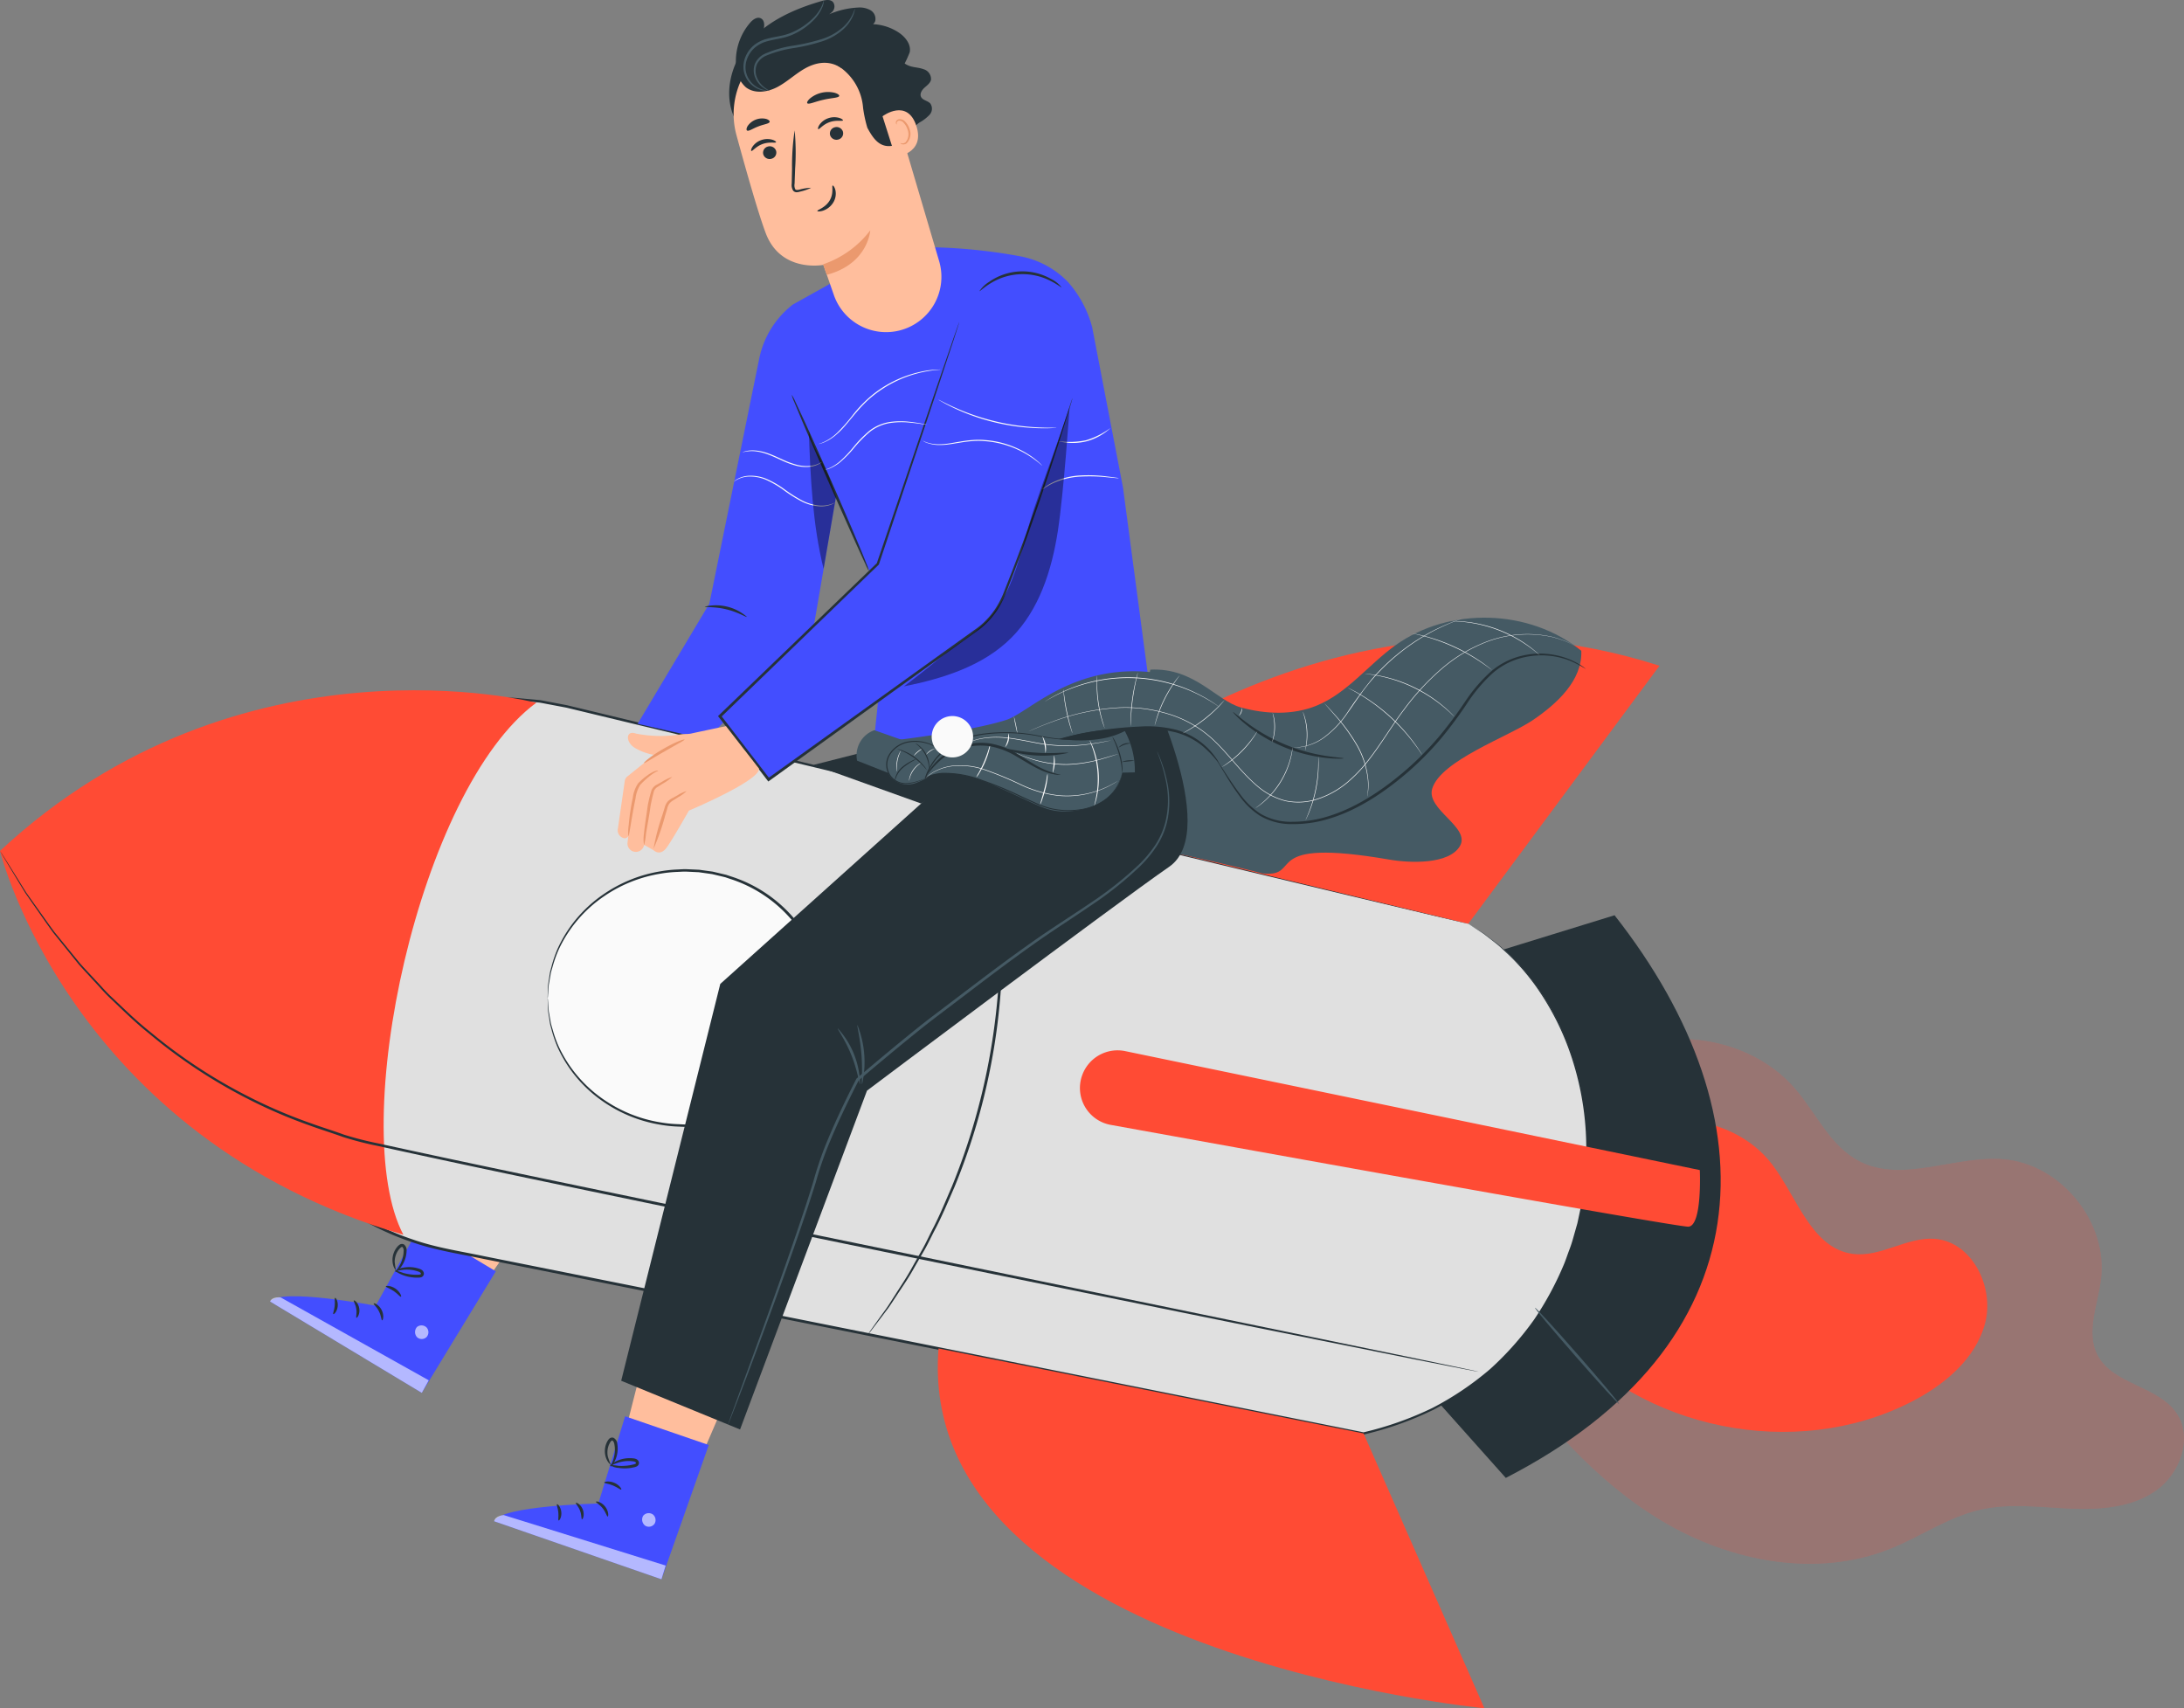 <svg xmlns="http://www.w3.org/2000/svg" width="404.104" height="316.058" viewBox="0 0 404.104 316.058"><rect x="0" y="0" width="404.104" height="316.058" fill="#808080" stroke="none"/><g id="Group_982" data-name="Group 982" transform="translate(56 52)"><g id="Group_510" data-name="Group 510" transform="translate(-56 66.079)"><g id="Group_416" data-name="Group 416" transform="translate(276.906 74.151)"><g id="Group_413" data-name="Group 413" opacity="0.2"><g id="Group_409" data-name="Group 409"><g id="Group_408" data-name="Group 408"><path id="Path_90" data-name="Path 90" d="M331.155,269.674c11-10.2,30.5-9,40.179,2.463,3.816,4.522,6.4,10.44,11.644,13.183,8.038,4.206,17.763-1.1,26.8-.331,10.6.9,19.3,11.656,17.979,22.212-.6,4.754-2.851,9.832-.616,14.07,2.853,5.409,11.1,5.624,14.569,10.661,3.132,4.547.691,11.262-3.851,14.4s-10.415,3.523-15.931,3.273-11.118-1.02-16.5.2c-5.925,1.345-11.045,4.982-16.685,7.243-13.574,5.441-29.465,2.41-42.038-5.057s-22.3-18.894-30.78-30.8" transform="translate(-315.925 -262.726)" fill="#e8505b"></path></g></g><g id="Group_412" data-name="Group 412" opacity="0.8"><g id="Group_411" data-name="Group 411"><g id="Group_410" data-name="Group 410"><path id="Path_91" data-name="Path 91" d="M331.155,269.674c11-10.2,30.5-9,40.179,2.463,3.816,4.522,6.4,10.44,11.644,13.183,8.038,4.206,17.763-1.1,26.8-.331,10.6.9,19.3,11.656,17.979,22.212-.6,4.754-2.851,9.832-.616,14.07,2.853,5.409,11.1,5.624,14.569,10.661,3.132,4.547.691,11.262-3.851,14.4s-10.415,3.523-15.931,3.273-11.118-1.02-16.5.2c-5.925,1.345-11.045,4.982-16.685,7.243-13.574,5.441-29.465,2.41-42.038-5.057s-22.3-18.894-30.78-30.8" transform="translate(-315.925 -262.726)" fill="#ff4b34"></path></g></g></g></g><g id="Group_415" data-name="Group 415" transform="translate(11.217 14.94)"><g id="Group_414" data-name="Group 414"><path id="Path_92" data-name="Path 92" d="M359,283.548c8.95-8.779,25.6-7.544,33.153,2.462,4.615,6.11,7.258,15.448,14.846,16.474,5.146.7,10.02-3.177,15.2-2.779,6.893.53,11.073,8.932,9.3,15.614s-7.654,11.5-13.818,14.626c-21.373,10.854-49.855,5.118-65.36-13.163" transform="translate(-352.321 -277.667)" fill="#ff4b34"></path></g></g></g><g id="Group_509" data-name="Group 509" transform="translate(0 0)"><g id="Group_472" data-name="Group 472" transform="translate(49.97 34.106)"><g id="Group_418" data-name="Group 418" transform="translate(27.102 56.15)"><g id="Group_417" data-name="Group 417"><path id="Path_93" data-name="Path 93" d="M631.386,305.9l11.571-16.4-15.048-10.672-10.541,21.41,13.323,5.514" transform="translate(-617.368 -278.832)" fill="#ffbe9d"></path></g></g><g id="Group_463" data-name="Group 463" transform="translate(0 74.626)"><g id="Group_452" data-name="Group 452" transform="translate(0 0)"><g id="Group_422" data-name="Group 422"><g id="Group_421" data-name="Group 421"><g id="Group_420" data-name="Group 420"><g id="Group_419" data-name="Group 419"><path id="Path_94" data-name="Path 94" d="M656.017,297.308l-8.186,14.772s-17.764-3.36-19.543-.777l28.072,16.9,13.7-22.493Z" transform="translate(-628.288 -297.308)" fill="#434eff"></path></g></g></g></g><g id="Group_427" data-name="Group 427" transform="translate(26.829 18.415)" opacity="0.6"><g id="Group_426" data-name="Group 426" transform="translate(0 0)"><g id="Group_425" data-name="Group 425"><g id="Group_424" data-name="Group 424"><g id="Group_423" data-name="Group 423"><path id="Path_95" data-name="Path 95" d="M642.885,316.09a1.337,1.337,0,0,1,.005,1.785,1.287,1.287,0,0,1-1.77.021,1.412,1.412,0,0,1,.005-1.891,1.334,1.334,0,0,1,1.843.183" transform="translate(-640.76 -315.723)" fill="#fff"></path></g></g></g></g></g><g id="Group_431" data-name="Group 431" transform="translate(0 13.219)" opacity="0.6"><g id="Group_430" data-name="Group 430"><g id="Group_429" data-name="Group 429"><g id="Group_428" data-name="Group 428"><path id="Path_96" data-name="Path 96" d="M668.767,328.2l1.292-2.322-27.4-15.336s-1.577-.208-1.966.757Z" transform="translate(-640.695 -310.527)" fill="#fff"></path></g></g></g></g><g id="Group_436" data-name="Group 436" transform="translate(19.168 14.324)"><g id="Group_435" data-name="Group 435" transform="translate(0 0)"><g id="Group_434" data-name="Group 434"><g id="Group_433" data-name="Group 433"><g id="Group_432" data-name="Group 432"><path id="Path_97" data-name="Path 97" d="M649.121,311.663c-.078.14.57.615.979,1.462.431.836.421,1.639.58,1.66.143.05.432-.893-.082-1.909S649.167,311.52,649.121,311.663Z" transform="translate(-649.115 -311.632)" fill="#263238"></path></g></g></g></g></g><g id="Group_441" data-name="Group 441" transform="translate(15.479 13.782)"><g id="Group_440" data-name="Group 440" transform="translate(0 0)"><g id="Group_439" data-name="Group 439"><g id="Group_438" data-name="Group 438"><g id="Group_437" data-name="Group 437"><path id="Path_98" data-name="Path 98" d="M653.541,311.108c-.111.114.342.7.459,1.565.142.857-.118,1.554.022,1.63.116.1.694-.646.529-1.713S653.623,310.98,653.541,311.108Z" transform="translate(-653.524 -311.09)" fill="#263238"></path></g></g></g></g></g><g id="Group_446" data-name="Group 446" transform="translate(11.672 13.315)"><g id="Group_445" data-name="Group 445" transform="translate(0 0)"><g id="Group_444" data-name="Group 444"><g id="Group_443" data-name="Group 443"><g id="Group_442" data-name="Group 442"><path id="Path_99" data-name="Path 99" d="M657.561,313.625c.107.105.71-.465.81-1.428s-.362-1.647-.488-1.568c-.146.066.028.72-.066,1.509C657.741,312.928,657.433,313.53,657.561,313.625Z" transform="translate(-657.53 -310.623)" fill="#263238"></path></g></g></g></g></g><g id="Group_451" data-name="Group 451" transform="translate(21.413 11.1)"><g id="Group_450" data-name="Group 450" transform="translate(0 0)"><g id="Group_449" data-name="Group 449"><g id="Group_448" data-name="Group 448"><g id="Group_447" data-name="Group 447"><path id="Path_100" data-name="Path 100" d="M645.8,308.5c-.018.159.725.349,1.468.868.754.5,1.2,1.127,1.342,1.053.139-.052-.144-.914-1.028-1.513S645.8,308.356,645.8,308.5Z" transform="translate(-645.802 -308.409)" fill="#263238"></path></g></g></g></g></g></g><g id="Group_457" data-name="Group 457" transform="translate(23.102 7.624)"><g id="Group_456" data-name="Group 456" transform="translate(0 0)"><g id="Group_455" data-name="Group 455"><g id="Group_454" data-name="Group 454"><g id="Group_453" data-name="Group 453"><path id="Path_101" data-name="Path 101" d="M641.61,305.554c-.035.056.455.467,1.411.839a7.339,7.339,0,0,0,1.743.434,7.78,7.78,0,0,0,1.065.058,2.043,2.043,0,0,0,.623-.075.7.7,0,0,0,.5-.692.879.879,0,0,0-.412-.675,2.138,2.138,0,0,0-.571-.244,5.917,5.917,0,0,0-1.054-.227,5.79,5.79,0,0,0-1.809.071,2.737,2.737,0,0,0-1.514.644c.035.082.61-.156,1.573-.255a6.542,6.542,0,0,1,1.679.049,6.106,6.106,0,0,1,.957.237c.344.1.6.251.6.429,0,.067-.011.089-.126.139a1.661,1.661,0,0,1-.457.053,8.6,8.6,0,0,1-1-.022,9.024,9.024,0,0,1-1.673-.3A11.555,11.555,0,0,0,641.61,305.554Z" transform="translate(-641.592 -304.932)" fill="#263238"></path></g></g></g></g></g><g id="Group_462" data-name="Group 462" transform="translate(22.648 3.339)"><g id="Group_461" data-name="Group 461"><g id="Group_460" data-name="Group 460"><g id="Group_459" data-name="Group 459"><g id="Group_458" data-name="Group 458"><path id="Path_102" data-name="Path 102" d="M645.33,305.858c.036.051.6-.277,1.189-1.134a5.362,5.362,0,0,0,.735-1.655A5.463,5.463,0,0,0,647.41,302a1.357,1.357,0,0,0-.47-1.25.764.764,0,0,0-.823.039,2.222,2.222,0,0,0-.455.428,3.667,3.667,0,0,0-.571.946,3.782,3.782,0,0,0-.274,1.814c.111,1.058.584,1.566.624,1.527a13.22,13.22,0,0,1-.23-1.546,3.778,3.778,0,0,1,.35-1.589,3.389,3.389,0,0,1,.515-.8c.224-.272.481-.446.574-.348a.938.938,0,0,1,.214.757,5.385,5.385,0,0,1-.11.971,5.9,5.9,0,0,1-.572,1.567C645.724,305.367,645.269,305.792,645.33,305.858Z" transform="translate(-644.799 -300.647)" fill="#263238"></path></g></g></g></g></g></g><g id="Group_465" data-name="Group 465" transform="translate(28.375 0)"><g id="Group_464" data-name="Group 464"><path id="Path_103" data-name="Path 103" d="M641.684,247.611l-35.936,56.48-19.656-13.363L619.2,222.681" transform="translate(-586.092 -222.681)" fill="#263238"></path></g></g><g id="Group_468" data-name="Group 468" transform="translate(81.046 12.535)"><g id="Group_467" data-name="Group 467"><g id="Group_466" data-name="Group 466"><path id="Path_104" data-name="Path 104" d="M586.8,235.218c-.147.066.924,2.358,1.438,5.394.54,3.032.3,5.551.466,5.563a15.754,15.754,0,0,0-1.9-10.957Z" transform="translate(-586.786 -235.216)" fill="#455a64"></path></g></g></g><g id="Group_471" data-name="Group 471" transform="translate(83.309 12.698)"><g id="Group_470" data-name="Group 470"><g id="Group_469" data-name="Group 469"><path id="Path_105" data-name="Path 105" d="M586.46,235.38c-.157.012-.007,2.48-.41,5.477-.383,3-1.163,5.346-1.014,5.4a18.638,18.638,0,0,0,1.424-10.875Z" transform="translate(-585.017 -235.38)" fill="#455a64"></path></g></g></g></g><g id="Group_499" data-name="Group 499"><g id="Group_474" data-name="Group 474" transform="translate(252.056 51.259)"><g id="Group_473" data-name="Group 473"><path id="Path_106" data-name="Path 106" d="M423.679,247.44l24.655-7.606c29.737,37.869,27.754,79.476-20.121,104.1L401.651,314.16Z" transform="translate(-401.651 -239.834)" fill="#263238"></path></g></g><g id="Group_480" data-name="Group 480" transform="translate(41.093 11.007)"><g id="Group_476" data-name="Group 476" transform="translate(0.241 0.192)"><g id="Group_475" data-name="Group 475"><path id="Path_107" data-name="Path 107" d="M656.708,241.405c15.778,9.2,23.622,28.6,21.7,47.572-2.108,20.822-15.866,41.12-41.083,46.731L467.794,301.816a51.516,51.516,0,0,1-39.372-64.888h0a51.515,51.515,0,0,1,61.541-35.71Z" transform="translate(-426.359 -199.774)" fill="#e0e0e0"></path></g></g><g id="Group_479" data-name="Group 479"><g id="Group_478" data-name="Group 478"><g id="Group_477" data-name="Group 477"><path id="Path_108" data-name="Path 108" d="M656.835,241.405s-.529-.146-1.571-.406l-4.632-1.143L632.8,235.509l-65.615-15.9-45.322-10.956-25.251-6.1-6.558-1.579-3.362-.64c-.563-.1-1.124-.224-1.692-.311l-1.719-.156c-1.148-.093-2.3-.233-3.457-.287l-3.493.025a26.785,26.785,0,0,0-3.5.246l-1.757.182-.88.1-.869.175-3.491.7c-1.158.271-2.289.667-3.439,1-.572.178-1.152.334-1.719.531l-1.672.68-1.676.682a13.031,13.031,0,0,0-1.653.745l-3.235,1.681c-1.067.587-2.065,1.3-3.1,1.948-.51.34-1.044.646-1.536,1.014l-1.453,1.139-1.456,1.142-.728.573-.675.639A52.069,52.069,0,0,0,427.925,238.3a51.454,51.454,0,0,0,1.519,30.9,52.027,52.027,0,0,0,19.662,25.046,50.476,50.476,0,0,0,12.269,6.064c4.313,1.513,8.805,2.17,13.174,3.089l26,5.2,49.681,9.921,87.18,17.387.044.009.041-.01a61.389,61.389,0,0,0,12.873-4.571,56.064,56.064,0,0,0,10.76-7.28,56.738,56.738,0,0,0,8.153-9.206,58.631,58.631,0,0,0,5.494-10.182c.366-.86.645-1.746.967-2.606a25.09,25.09,0,0,0,.847-2.6q.367-1.3.727-2.583.274-1.3.543-2.578a23.791,23.791,0,0,0,.446-2.545q.171-1.269.34-2.513c.091-.831.122-1.66.185-2.478a24.278,24.278,0,0,0,.1-2.431,54.434,54.434,0,0,0-2.466-17.347,49.419,49.419,0,0,0-6.022-12.687,40.533,40.533,0,0,0-6.72-7.843c-.524-.465-1-.928-1.475-1.316l-1.371-1.049-1.169-.891-1.024-.65c-1.218-.771-1.848-1.151-1.848-1.151s.614.419,1.817,1.2l1.011.66,1.157.9,1.359,1.057c.475.392.942.856,1.461,1.324a40.729,40.729,0,0,1,6.654,7.852,49.378,49.378,0,0,1,5.948,12.658,54.28,54.28,0,0,1,2.406,17.273,24.076,24.076,0,0,1-.1,2.419c-.065.813-.1,1.637-.19,2.464q-.171,1.237-.344,2.5a23.8,23.8,0,0,1-.449,2.531q-.27,1.269-.546,2.562l-.729,2.567a24.831,24.831,0,0,1-.847,2.579c-.322.855-.6,1.735-.966,2.589A58.425,58.425,0,0,1,669,314.651a56.475,56.475,0,0,1-8.11,9.127,55.749,55.749,0,0,1-10.69,7.209,61.073,61.073,0,0,1-12.787,4.521h.085L550.33,318.04,500.654,308.1l-26-5.2c-4.383-.922-8.855-1.578-13.109-3.073a49.967,49.967,0,0,1-12.145-6,51.514,51.514,0,0,1-19.467-24.794,50.947,50.947,0,0,1-1.511-30.6,51.575,51.575,0,0,1,15.4-25.283l.667-.633.721-.569,1.443-1.131,1.438-1.129c.487-.365,1.015-.669,1.52-1.005,1.03-.642,2.017-1.349,3.073-1.932l3.2-1.667a13.136,13.136,0,0,1,1.637-.739l1.661-.676,1.655-.675c.562-.2,1.136-.35,1.7-.527,1.139-.327,2.259-.721,3.406-.991l3.457-.7.862-.173.871-.1,1.741-.181a26.636,26.636,0,0,1,3.471-.247l3.461-.027c1.147.053,2.288.191,3.426.282l1.7.152c.562.086,1.118.207,1.676.308l3.334.631L496.5,203l25.248,6.072,45.325,10.891L632.731,235.7l17.863,4.255,4.65,1.094C656.293,241.292,656.835,241.405,656.835,241.405Z" transform="translate(-426.244 -199.582)" fill="#263238"></path></g></g></g></g><g id="Group_482" data-name="Group 482" transform="translate(173.516 131.41)"><g id="Group_481" data-name="Group 481"><path id="Path_109" data-name="Path 109" d="M524.157,335.708l22.356,50.847s-105.5-10.176-101-66.57Z" transform="translate(-445.371 -319.985)" fill="#ff4b34"></path></g></g><g id="Group_484" data-name="Group 484" transform="translate(191.844)"><g id="Group_483" data-name="Group 483"><path id="Path_110" data-name="Path 110" d="M412.976,222.163s50.725-49.226,115.209-28.49l-35.37,47.732Z" transform="translate(-412.976 -188.575)" fill="#ff4b34"></path></g></g><g id="Group_486" data-name="Group 486" transform="translate(0 9.632)"><g id="Group_485" data-name="Group 485"><path id="Path_111" data-name="Path 111" d="M720.029,200.517c-21.768,16.057-35.08,78.566-24.591,98.434-61.7-18.053-74.637-71.023-74.637-71.023C665.4,186.411,720.029,200.517,720.029,200.517Z" transform="translate(-620.801 -198.208)" fill="#ff4b34"></path></g></g><g id="Group_489" data-name="Group 489" transform="translate(284.02 123.878)"><g id="Group_488" data-name="Group 488" transform="translate(0 0)"><g id="Group_487" data-name="Group 487"><path id="Path_112" data-name="Path 112" d="M420.46,312.455c-.109.1,3.284,4.152,7.576,9.061s7.862,8.813,7.97,8.718-3.284-4.151-7.578-9.061S420.568,312.361,420.46,312.455Z" transform="translate(-420.457 -312.453)" fill="#455a64"></path></g></g></g><g id="Group_492" data-name="Group 492" transform="translate(0 39.353)"><g id="Group_491" data-name="Group 491"><g id="Group_490" data-name="Group 490"><path id="Path_113" data-name="Path 113" d="M446.452,227.928s.121.232.381.672.66,1.1,1.166,1.944,1.159,1.912,1.912,3.156l1.223,2.011,1.532,2.2c1.094,1.547,2.284,3.285,3.638,5.151q2.172,2.694,4.707,5.842c.888,1.012,1.848,2.022,2.817,3.084.992,1.04,1.937,2.19,3.055,3.231,2.216,2.1,4.5,4.391,7.154,6.5a96.63,96.63,0,0,0,18.475,12.191,92.957,92.957,0,0,0,11.357,4.86c1.992.731,4.063,1.36,6.091,2.1a61.525,61.525,0,0,0,6.447,1.655c17.482,3.866,36.756,7.83,56.98,12.03,40.47,8.365,77.127,15.816,103.666,21.181l31.435,6.317,8.552,1.688,2.227.426c.5.093.762.128.762.128s-.252-.07-.751-.18l-2.217-.476-8.533-1.785-31.4-6.479L573.493,294.05c-20.223-4.2-39.5-8.151-56.98-11.988a60.807,60.807,0,0,1-6.383-1.625c-2.068-.753-4.117-1.37-6.107-2.1a92.924,92.924,0,0,1-11.317-4.815,96.742,96.742,0,0,1-18.434-12.088c-2.655-2.1-4.937-4.37-7.155-6.454-1.12-1.034-2.066-2.177-3.061-3.209-.971-1.055-1.934-2.058-2.824-3.062q-2.545-3.121-4.73-5.8c-1.363-1.853-2.564-3.58-3.669-5.114q-.82-1.157-1.549-2.184l-1.242-2-1.953-3.126-1.21-1.917C446.6,228.142,446.452,227.928,446.452,227.928Z" transform="translate(-446.452 -227.928)" fill="#263238"></path></g></g></g><g id="Group_495" data-name="Group 495" transform="translate(160.566 30.732)"><g id="Group_494" data-name="Group 494"><g id="Group_493" data-name="Group 493"><path id="Path_114" data-name="Path 114" d="M534.548,317.442a1.014,1.014,0,0,0,.18-.2l.487-.618,1.835-2.408,1.316-1.749c.464-.652.929-1.387,1.449-2.163,1.015-1.568,2.255-3.3,3.387-5.367q.883-1.53,1.849-3.2c.636-1.116,1.2-2.33,1.834-3.558,1.308-2.442,2.44-5.176,3.687-8.027a117.913,117.913,0,0,0,8.758-39.343c.08-3.111.215-6.067.066-8.833-.055-1.382-.048-2.72-.151-4s-.217-2.507-.319-3.68c-.149-2.349-.536-4.446-.79-6.3-.142-.923-.251-1.786-.395-2.572q-.245-1.17-.45-2.143c-.271-1.254-.484-2.243-.639-2.958l-.179-.766a1.074,1.074,0,0,0-.078-.257,1.018,1.018,0,0,0,.026.268c.034.2.076.461.128.777.132.72.313,1.714.543,2.975q.185.972.405,2.145c.129.788.223,1.651.351,2.574.226,1.849.587,3.943.712,6.288q.135,1.755.284,3.669c.092,1.277.075,2.61.12,3.987.131,2.757-.02,5.7-.113,8.8a120.236,120.236,0,0,1-8.723,39.186c-1.23,2.844-2.342,5.574-3.63,8.015-.625,1.228-1.175,2.443-1.8,3.559l-1.814,3.2c-1.108,2.07-2.322,3.813-3.312,5.392-.507.782-.959,1.523-1.41,2.182s-.89,1.236-1.276,1.771l-1.754,2.464-.446.649A1.079,1.079,0,0,0,534.548,317.442Z" transform="translate(-534.547 -219.307)" fill="#263238"></path></g></g></g><g id="Group_498" data-name="Group 498" transform="translate(199.821 76.251)"><g id="Group_497" data-name="Group 497"><g id="Group_496" data-name="Group 496"><path id="Path_115" data-name="Path 115" d="M413.85,264.972l106.324,22.011s.476,10.383-2.132,10.47c-2.185.072-81.236-14.2-106.876-18.836a6.928,6.928,0,0,1-5.3-9.1h0A6.954,6.954,0,0,1,413.85,264.972Z" transform="translate(-405.48 -264.827)" fill="#ff4b34"></path></g></g></g></g><g id="Group_505" data-name="Group 505" transform="translate(101.303 42.735)"><g id="Group_501" data-name="Group 501" transform="translate(0 0.182)"><g id="Group_500" data-name="Group 500" transform="translate(0 0)"><ellipse id="Ellipse_3" data-name="Ellipse 3" cx="23.624" cy="25.414" rx="23.624" ry="25.414" transform="translate(0.067 47.32) rotate(-90.081)" fill="#fafafa"></ellipse></g></g><g id="Group_504" data-name="Group 504" transform="translate(0.025)"><g id="Group_503" data-name="Group 503"><g id="Group_502" data-name="Group 502"><path id="Path_116" data-name="Path 116" d="M567.614,255.188a2.292,2.292,0,0,0,.048-.4c.021-.287.05-.672.087-1.163.018-.258.037-.543.059-.856q.081-.468.178-1.019t.206-1.189c.093-.419.236-.856.363-1.324a22.877,22.877,0,0,1,1.091-3.033,24.252,24.252,0,0,1,8.435-9.905,25.644,25.644,0,0,1,10.419-4.159,23.176,23.176,0,0,1,3.081-.324c.524-.017,1.053-.065,1.585-.058l1.61.077.814.04.812.116,1.642.233,1.634.388.825.2.808.275a25.054,25.054,0,0,1,11.7,7.9,21.965,21.965,0,0,1,.042,28.267,25.054,25.054,0,0,1-11.678,7.935l-.807.278-.825.2-1.633.392-1.641.238-.812.118-.814.042-1.61.082c-.533.008-1.061-.038-1.586-.054a23.373,23.373,0,0,1-3.081-.315,25.66,25.66,0,0,1-10.431-4.131,24.432,24.432,0,0,1-6.574-6.549,24.125,24.125,0,0,1-1.888-3.332,22.7,22.7,0,0,1-1.1-3.03c-.128-.467-.274-.9-.367-1.323q-.113-.633-.209-1.188c-.066-.366-.126-.706-.182-1.019q-.033-.468-.06-.855c-.039-.491-.069-.875-.091-1.162a2.367,2.367,0,0,0-.049-.4,2.26,2.26,0,0,0,0,.4l.039,1.169q.017.39.036.862.072.473.158,1.029t.187,1.2c.086.425.225.866.346,1.34a22.49,22.49,0,0,0,1.068,3.077,24.16,24.16,0,0,0,1.873,3.392,24.579,24.579,0,0,0,6.608,6.692,25.947,25.947,0,0,0,10.568,4.252,23.554,23.554,0,0,0,3.13.334c.533.018,1.07.067,1.612.06l1.636-.076.828-.04.826-.117,1.671-.237,1.664-.394.839-.2.823-.28a25.486,25.486,0,0,0,11.924-8.068,22.44,22.44,0,0,0-.043-28.914,25.485,25.485,0,0,0-11.944-8.033l-.824-.277-.84-.2-1.665-.39-1.67-.232-.827-.114-.827-.038-1.637-.071c-.542-.006-1.079.044-1.612.064a23.712,23.712,0,0,0-3.129.343A25.928,25.928,0,0,0,577.873,236a24.584,24.584,0,0,0-6.59,6.71,24.113,24.113,0,0,0-1.864,3.4,22.578,22.578,0,0,0-1.059,3.079c-.121.475-.258.917-.343,1.342q-.1.641-.184,1.2c-.056.37-.107.714-.155,1.029q-.018.473-.034.863c-.015.493-.027.88-.036,1.169A2.206,2.206,0,0,0,567.614,255.188Z" transform="translate(-567.605 -231.311)" fill="#263238"></path></g></g></g></g><g id="Group_508" data-name="Group 508" transform="translate(107.284 76.301)"><g id="Group_507" data-name="Group 507" transform="translate(0 0)"><g id="Group_506" data-name="Group 506"><path id="Path_117" data-name="Path 117" d="M612.745,264.876" transform="translate(-612.745 -264.876)" fill="none" stroke="#4e585d" stroke-miterlimit="10" stroke-width="0.05"></path></g></g></g></g></g><g id="Group_980" data-name="Group 980" transform="translate(35.429 -52)"><g id="Group_530" data-name="Group 530" transform="translate(114.029 114.28)"><g id="Group_529" data-name="Group 529"><path id="Path_124" data-name="Path 124" d="M434.831,194.39c8.177-.4,12.2,5.762,16.771,7.005s9.564,1.452,13.953-.329c5.7-2.313,9.594-7.564,14.584-11.156,10.014-7.206,24.842-6.779,34.424.991.227,5.449-4.442,9.754-8.952,12.82s-17.031,7.463-18.628,12.677c-1.2,3.9,7.219,7.182,5.1,10.676-2.032,3.358-9.129,3.135-13,2.469-24.421-4.205-15.857,3.266-23.416,2.573,0,0-15.83-4.03-28.24-6.06" transform="translate(-427.434 -184.777)" fill="#455a64"></path></g></g><g id="Group_589" data-name="Group 589" transform="translate(0 124.511)"><g id="Group_532" data-name="Group 532" transform="translate(24.231 117.398)"><g id="Group_531" data-name="Group 531" transform="translate(0 0)"><path id="Path_125" data-name="Path 125" d="M596.437,338.172l7.932-18.435-16.929-7.332-5.889,23.126,14.175,2.642" transform="translate(-581.551 -312.406)" fill="#ffbe9d"></path></g></g><g id="Group_577" data-name="Group 577" transform="translate(0 137.524)"><g id="Group_566" data-name="Group 566"><g id="Group_536" data-name="Group 536"><g id="Group_535" data-name="Group 535"><g id="Group_534" data-name="Group 534"><g id="Group_533" data-name="Group 533"><path id="Path_126" data-name="Path 126" d="M613.125,332.532l-4.957,16.145s-18.074.384-19.281,3.278l30.958,10.735,8.755-24.839Z" transform="translate(-588.887 -332.532)" fill="#434eff"></path></g></g></g></g><g id="Group_541" data-name="Group 541" transform="translate(27.376 17.915)" opacity="0.6"><g id="Group_540" data-name="Group 540" transform="translate(0 0)"><g id="Group_539" data-name="Group 539"><g id="Group_538" data-name="Group 538"><g id="Group_537" data-name="Group 537"><path id="Path_127" data-name="Path 127" d="M600.671,350.655a1.336,1.336,0,0,1,.374,1.745,1.285,1.285,0,0,1-1.727.386,1.41,1.41,0,0,1-.386-1.851,1.335,1.335,0,0,1,1.841-.2" transform="translate(-598.728 -350.447)" fill="#fff"></path></g></g></g></g></g><g id="Group_545" data-name="Group 545" transform="translate(0 18.277)" opacity="0.6"><g id="Group_544" data-name="Group 544" transform="translate(0 0)"><g id="Group_543" data-name="Group 543"><g id="Group_542" data-name="Group 542"><path id="Path_128" data-name="Path 128" d="M627.815,362.69l.785-2.538-29.976-9.343s-1.586.122-1.767,1.146Z" transform="translate(-596.857 -350.809)" fill="#fff"></path></g></g></g></g><g id="Group_550" data-name="Group 550" transform="translate(18.832 15.761)"><g id="Group_549" data-name="Group 549" transform="translate(0 0)"><g id="Group_548" data-name="Group 548"><g id="Group_547" data-name="Group 547"><g id="Group_546" data-name="Group 546"><path id="Path_129" data-name="Path 129" d="M607.494,348.345c-.047.153.685.484,1.26,1.228.595.729.751,1.517.911,1.505.15.019.238-.963-.475-1.852S607.51,348.2,607.494,348.345Z" transform="translate(-607.491 -348.293)" fill="#263238"></path></g></g></g></g></g><g id="Group_555" data-name="Group 555" transform="translate(15.112 16.001)"><g id="Group_554" data-name="Group 554"><g id="Group_553" data-name="Group 553"><g id="Group_552" data-name="Group 552"><g id="Group_551" data-name="Group 551"><path id="Path_130" data-name="Path 130" d="M612.035,348.562c-.085.135.481.619.772,1.436.316.809.206,1.545.359,1.591.134.073.545-.776.163-1.785S612.089,348.419,612.035,348.562Z" transform="translate(-612.026 -348.533)" fill="#263238"></path></g></g></g></g></g><g id="Group_560" data-name="Group 560" transform="translate(11.595 16.267)"><g id="Group_559" data-name="Group 559" transform="translate(0 0)"><g id="Group_558" data-name="Group 558"><g id="Group_557" data-name="Group 557"><g id="Group_556" data-name="Group 556"><path id="Path_131" data-name="Path 131" d="M616.494,351.809c.126.08.6-.6.5-1.565s-.694-1.537-.8-1.433c-.129.1.176.7.247,1.489C616.527,351.09,616.349,351.742,616.494,351.809Z" transform="translate(-616.159 -348.799)" fill="#263238"></path></g></g></g></g></g><g id="Group_565" data-name="Group 565" transform="translate(20.371 12.06)"><g id="Group_564" data-name="Group 564" transform="translate(0 0)"><g id="Group_563" data-name="Group 563"><g id="Group_562" data-name="Group 562"><g id="Group_561" data-name="Group 561"><path id="Path_132" data-name="Path 132" d="M605.062,344.791c.016.16.781.192,1.616.546.841.338,1.407.855,1.531.753.125-.079-.33-.864-1.319-1.268S605.029,344.647,605.062,344.791Z" transform="translate(-605.061 -344.592)" fill="#263238"></path></g></g></g></g></g></g><g id="Group_571" data-name="Group 571" transform="translate(21.431 7.745)"><g id="Group_570" data-name="Group 570" transform="translate(0 0)"><g id="Group_569" data-name="Group 569"><g id="Group_568" data-name="Group 568"><g id="Group_567" data-name="Group 567"><path id="Path_133" data-name="Path 133" d="M601.8,341.553a3.081,3.081,0,0,0,1.553.529,7.352,7.352,0,0,0,1.795.064,7.741,7.741,0,0,0,1.054-.163,2.016,2.016,0,0,0,.595-.2.7.7,0,0,0,.348-.78.877.877,0,0,0-.542-.575,2.107,2.107,0,0,0-.61-.121,5.891,5.891,0,0,0-1.078,0,5.782,5.782,0,0,0-1.755.443c-.949.416-1.39.9-1.349.943.052.073.565-.279,1.486-.574a6.554,6.554,0,0,1,1.653-.3,6.111,6.111,0,0,1,.986.034c.358.028.637.122.671.3.011.067.007.09-.094.162a1.67,1.67,0,0,1-.437.147,8.605,8.605,0,0,1-.981.184,9.127,9.127,0,0,1-1.7.055A11.26,11.26,0,0,0,601.8,341.553Z" transform="translate(-601.796 -340.277)" fill="#263238"></path></g></g></g></g></g><g id="Group_576" data-name="Group 576" transform="translate(20.49 3.933)"><g id="Group_575" data-name="Group 575"><g id="Group_574" data-name="Group 574"><g id="Group_573" data-name="Group 573"><g id="Group_572" data-name="Group 572"><path id="Path_134" data-name="Path 134" d="M606.8,341.838c.045.042.533-.4.928-1.356a5.335,5.335,0,0,0,.377-1.771,5.4,5.4,0,0,0-.068-1.078,1.359,1.359,0,0,0-.718-1.126.767.767,0,0,0-.8.208,2.261,2.261,0,0,0-.356.513,3.673,3.673,0,0,0-.363,1.044,3.776,3.776,0,0,0,.107,1.831c.327,1.012.9,1.412.925,1.365a13.467,13.467,0,0,1-.544-1.465,3.757,3.757,0,0,1,.015-1.627,3.37,3.37,0,0,1,.339-.886c.162-.312.378-.534.489-.458.155.051.331.389.366.7a5.42,5.42,0,0,1,.093.973,5.907,5.907,0,0,1-.236,1.652C607.084,341.276,606.727,341.786,606.8,341.838Z" transform="translate(-605.737 -336.465)" fill="#263238"></path></g></g></g></g></g></g><g id="Group_579" data-name="Group 579" transform="translate(23.511)"><g id="Group_578" data-name="Group 578"><path id="Path_135" data-name="Path 135" d="M596.872,195.008s14.667,29.053,4.809,35.861-55.907,41.416-55.907,41.416l-23.488,62.687-21.993-9.012,18.331-73.42L564.9,210.98Z" transform="translate(-500.293 -195.008)" fill="#263238"></path></g></g><g id="Group_582" data-name="Group 582" transform="translate(63.578 65.75)"><g id="Group_581" data-name="Group 581" transform="translate(0 0)"><g id="Group_580" data-name="Group 580"><path id="Path_136" data-name="Path 136" d="M560.848,260.761c-.13.1,1.391,2.116,2.521,4.98,1.156,2.855,1.446,5.368,1.606,5.347a15.753,15.753,0,0,0-4.127-10.327Z" transform="translate(-560.841 -260.758)" fill="#455a64"></path></g></g></g><g id="Group_585" data-name="Group 585" transform="translate(67.209 65.147)"><g id="Group_584" data-name="Group 584"><g id="Group_583" data-name="Group 583"><path id="Path_137" data-name="Path 137" d="M560.074,260.156c-.152.044.505,2.428.73,5.443.246,3.015-.033,5.472.123,5.491a18.615,18.615,0,0,0-.853-10.934Z" transform="translate(-560.051 -260.155)" fill="#455a64"></path></g></g></g><g id="Group_588" data-name="Group 588" transform="translate(43.278 14.545)"><g id="Group_587" data-name="Group 587"><g id="Group_586" data-name="Group 586"><path id="Path_138" data-name="Path 138" d="M503.672,334.06a1.787,1.787,0,0,0,.145-.311c.094-.233.219-.542.379-.935l1.414-3.625c1.216-3.161,2.961-7.758,5.085-13.5s4.633-12.627,7.259-20.406q.984-2.918,1.95-6.011a64.516,64.516,0,0,1,2.084-6.252c1.67-4.165,3.688-8.393,5.88-12.673l-.061.077c2.466-2.094,5.08-4.286,7.754-6.486,2.091-1.713,4.163-3.4,6.253-5l6.2-4.705c4.059-3.09,7.984-6.054,11.806-8.762,3.807-2.728,7.579-5.093,11.02-7.461a65.079,65.079,0,0,0,9.078-7.251,22.284,22.284,0,0,0,3.215-3.942,14.455,14.455,0,0,0,1.757-4.187,17.136,17.136,0,0,0,.091-7.222,25.914,25.914,0,0,0-1.276-4.392c-.179-.491-.35-.852-.452-1.1a2.429,2.429,0,0,0-.174-.366,2.2,2.2,0,0,0,.125.386c.085.254.24.621.4,1.116a28.363,28.363,0,0,1,1.175,4.393,17.107,17.107,0,0,1-.175,7.114,14.239,14.239,0,0,1-1.755,4.084,22.148,22.148,0,0,1-3.194,3.856,65.5,65.5,0,0,1-9.062,7.154c-3.438,2.344-7.229,4.7-11.053,7.426-3.837,2.7-7.774,5.663-11.838,8.748l-6.2,4.7c-2.1,1.6-4.176,3.29-6.271,5.006-2.677,2.2-5.291,4.4-7.758,6.495l-.039.033-.023.044c-2.2,4.3-4.21,8.533-5.883,12.73a64.648,64.648,0,0,0-2.081,6.294q-.949,3.087-1.927,6.006c-2.6,7.78-5.078,14.673-7.148,20.433l-4.937,13.553c-.57,1.571-1.016,2.8-1.328,3.657l-.335.951A1.84,1.84,0,0,0,503.672,334.06Z" transform="translate(-503.671 -209.553)" fill="#455a64"></path></g></g></g></g><g id="Group_591" data-name="Group 591" transform="translate(59.1 133.807)"><g id="Group_590" data-name="Group 590" transform="translate(0 0)"><path id="Path_139" data-name="Path 139" d="M569.5,204.3l-28.352,4.021L526.6,212.016l19.906,7.143Z" transform="translate(-526.604 -204.304)" fill="#263238"></path></g></g><g id="Group_594" data-name="Group 594" transform="translate(136.719 131.75)"><g id="Group_593" data-name="Group 593" transform="translate(0 0)"><g id="Group_592" data-name="Group 592"><path id="Path_140" data-name="Path 140" d="M471.405,202.25c-.025.026.184.266.587.681a20.192,20.192,0,0,0,1.818,1.635,28.78,28.78,0,0,0,14.734,6.154,20.077,20.077,0,0,0,2.441.143,2.97,2.97,0,0,0,.9-.061c0-.089-1.269-.135-3.288-.447a32.753,32.753,0,0,1-14.558-6.081C472.394,203.058,471.466,202.186,471.405,202.25Z" transform="translate(-471.403 -202.247)" fill="#263238"></path></g></g></g><g id="Group_642" data-name="Group 642" transform="translate(26.552 45.616)"><g id="Group_596" data-name="Group 596" transform="translate(0 0)"><g id="Group_595" data-name="Group 595"><path id="Path_141" data-name="Path 141" d="M596.583,160.729l5.465,41.117s-18.183-1.183-31.007,3.074-20.7,4.14-20.7,4.14l2.68-25.583-9.567-20.958-4.211,24.549-19.659,20.241-12.809-2.9,13.275-22.244,9.219-45.317.011-.052a16.918,16.918,0,0,1,5.8-9.622l.367-.305,19.3-10.757,6.477.129a101.679,101.679,0,0,1,16.326,1.674,16.52,16.52,0,0,1,8.829,4.733h0a20.468,20.468,0,0,1,4.5,8.413Z" transform="translate(-506.772 -116.113)" fill="#434eff"></path></g></g><g id="Group_599" data-name="Group 599" transform="translate(28.498 27.422)"><g id="Group_598" data-name="Group 598"><g id="Group_597" data-name="Group 597"><path id="Path_142" data-name="Path 142" d="M559.259,143.535a7.24,7.24,0,0,0,.473,1.321l1.465,3.525c1.258,2.967,3.027,7.052,5.007,11.552,1.98,4.447,3.772,8.468,5.124,11.5l1.59,3.469a10.171,10.171,0,0,0,.626,1.254,5.886,5.886,0,0,0-.439-1.333c-.326-.842-.818-2.05-1.439-3.537-1.244-2.974-3.005-7.063-4.986-11.565s-3.8-8.563-5.146-11.492l-1.617-3.458A7.145,7.145,0,0,0,559.259,143.535Z" transform="translate(-559.255 -143.535)" fill="#263238"></path></g></g></g><g id="Group_605" data-name="Group 605" transform="translate(14.873 4.433)"><g id="Group_601" data-name="Group 601" transform="translate(0.347)"><g id="Group_600" data-name="Group 600"><path id="Path_143" data-name="Path 143" d="M586.332,136.373c-3.761,10.474-10.987,34.41-14.522,43.632a16.765,16.765,0,0,1-5.238,7.136l-39.021,27.587-9.015-11.712,29.23-28.2,15.754-46.688c2.219-6.237,11.433-9.61,17.154-6.281h0C585.082,124.418,588.055,131.573,586.332,136.373Z" transform="translate(-518.536 -120.546)" fill="#434eff"></path></g></g><g id="Group_604" data-name="Group 604" transform="translate(0 9.521)"><g id="Group_603" data-name="Group 603"><g id="Group_602" data-name="Group 602"><path id="Path_144" data-name="Path 144" d="M566.226,130.067s-.115.271-.308.807q-.294.837-.834,2.374l-3.112,9.048L550.944,174.75l.056-.089-29.255,28.168-.167.161.142.184L528.2,211.6l2.533,3.291.154.2.2-.148,29.937-21.567,6.694-4.83,1.614-1.165a13.084,13.084,0,0,0,1.551-1.228,15.07,15.07,0,0,0,2.486-2.966,17.148,17.148,0,0,0,1.63-3.352l1.286-3.318c.824-2.175,1.6-4.266,2.319-6.27,2.879-8.01,4.989-14.547,6.427-19.063.7-2.247,1.241-4,1.617-5.209.172-.582.306-1.033.4-1.359.088-.307.12-.468.12-.468s-.065.151-.169.452c-.108.323-.258.769-.45,1.344-.4,1.2-.972,2.945-1.708,5.179-1.495,4.5-3.658,11.014-6.578,19q-1.092,3-2.348,6.251-.636,1.623-1.3,3.309a16.77,16.77,0,0,1-1.606,3.273,14.656,14.656,0,0,1-2.425,2.873,12.924,12.924,0,0,1-1.523,1.2l-1.617,1.159-6.706,4.811-29.958,21.524.358.052-2.533-3.29c-2.22-2.885-4.413-5.733-6.483-8.421l-.025.344,29.2-28.221.039-.038.017-.051,10.851-32.513c1.287-3.9,2.3-6.971,3-9.087q.5-1.55.772-2.4C566.155,130.353,566.226,130.067,566.226,130.067Z" transform="translate(-521.578 -130.067)" fill="#263238"></path></g></g></g></g><g id="Group_608" data-name="Group 608" transform="translate(63.243 4.591)"><g id="Group_607" data-name="Group 607" transform="translate(0 0)"><g id="Group_606" data-name="Group 606"><path id="Path_145" data-name="Path 145" d="M523.621,124.369c.063.064.715-.623,1.986-1.41a11.283,11.283,0,0,1,11.085-.532c1.34.661,2.055,1.282,2.111,1.212a5.733,5.733,0,0,0-1.939-1.537,10.724,10.724,0,0,0-11.459.55A5.719,5.719,0,0,0,523.621,124.369Z" transform="translate(-523.619 -120.704)" fill="#263238"></path></g></g></g><g id="Group_611" data-name="Group 611" transform="translate(12.426 66.343)"><g id="Group_610" data-name="Group 610" transform="translate(0 0)"><g id="Group_609" data-name="Group 609"><path id="Path_146" data-name="Path 146" d="M581.83,182.738c.016.157,1.846-.034,4,.5,2.162.51,3.7,1.518,3.787,1.384a8.723,8.723,0,0,0-7.788-1.886Z" transform="translate(-581.829 -182.456)" fill="#263238"></path></g></g></g><g id="Group_614" data-name="Group 614" transform="translate(77.919 33.616)"><g id="Group_613" data-name="Group 613" transform="translate(0 0)"><g id="Group_612" data-name="Group 612"><path id="Path_147" data-name="Path 147" d="M514.609,152.129a1.442,1.442,0,0,0,.389.1,10.525,10.525,0,0,0,1.081.165,10.647,10.647,0,0,0,3.6-.229,10.409,10.409,0,0,0,3.284-1.5,9.994,9.994,0,0,0,.872-.662c.2-.168.3-.265.291-.277a14.681,14.681,0,0,1-4.5,2.234A15.274,15.274,0,0,1,514.609,152.129Z" transform="translate(-514.609 -149.729)" fill="#fafafa"></path></g></g></g><g id="Group_617" data-name="Group 617" transform="translate(74.877 42.305)"><g id="Group_616" data-name="Group 616" transform="translate(0 0)"><g id="Group_615" data-name="Group 615"><path id="Path_148" data-name="Path 148" d="M513,161.053a17.607,17.607,0,0,1,1.848-1.093,14.1,14.1,0,0,1,4.985-1.274,31.121,31.121,0,0,1,5.185.118l1.572.145a3.047,3.047,0,0,0,.58.029,3.1,3.1,0,0,0-.57-.109c-.369-.057-.9-.133-1.567-.211a27,27,0,0,0-5.217-.18,13.312,13.312,0,0,0-5.034,1.35,8.96,8.96,0,0,0-1.344.843A2.552,2.552,0,0,0,513,161.053Z" transform="translate(-513.001 -158.418)" fill="#fafafa"></path></g></g></g><g id="Group_620" data-name="Group 620" transform="translate(49.272 29.788)" opacity="0.4"><g id="Group_619" data-name="Group 619"><g id="Group_618" data-name="Group 618"><path id="Path_149" data-name="Path 149" d="M552.776,145.9s-1.049,15.643-2.169,22.867-3.454,14.593-8.628,19.758c-5.214,5.206-12.625,7.511-19.848,8.966q3.5-2.636,6.864-5.44c2.888-2.406,7.135-4.753,9.46-7.707,4.482-5.694,5.451-12.881,7.758-19.75,2.127-6.331,4.436-12.362,6.563-18.694" transform="translate(-522.131 -145.901)"></path></g></g></g><g id="Group_623" data-name="Group 623" transform="translate(52.754 35.744)"><g id="Group_622" data-name="Group 622" transform="translate(0 0)"><g id="Group_621" data-name="Group 621"><path id="Path_150" data-name="Path 150" d="M527.177,152.041a3.263,3.263,0,0,0,.828.413,6.662,6.662,0,0,0,2.495.371c2.15.029,5-1.012,8.239-.7a17.646,17.646,0,0,1,7.791,2.5,18.737,18.737,0,0,1,2.051,1.44l.521.442a1.084,1.084,0,0,0,.192.144,12.825,12.825,0,0,0-2.687-2.151,17.221,17.221,0,0,0-7.853-2.58c-3.287-.308-6.149.761-8.258.765a6.963,6.963,0,0,1-2.464-.3C527.469,152.2,527.191,152.012,527.177,152.041Z" transform="translate(-527.177 -151.857)" fill="#fafafa"></path></g></g></g><g id="Group_626" data-name="Group 626" transform="translate(55.66 28.335)"><g id="Group_625" data-name="Group 625" transform="translate(0 0)"><g id="Group_624" data-name="Group 624"><path id="Path_151" data-name="Path 151" d="M524.545,144.449a.969.969,0,0,0,.193.128l.575.332c.5.289,1.239.672,2.171,1.112a39.468,39.468,0,0,0,15.572,3.7c1.03.027,1.864.018,2.44-.016l.662-.038a.961.961,0,0,0,.23-.028.99.99,0,0,0-.232-.014h-.662c-.575.009-1.407-.005-2.433-.05a42.444,42.444,0,0,1-15.515-3.686c-.937-.421-1.686-.783-2.195-1.05l-.592-.3A.971.971,0,0,0,524.545,144.449Z" transform="translate(-524.545 -144.448)" fill="#fafafa"></path></g></g></g><g id="Group_629" data-name="Group 629" transform="translate(33.508 22.749)"><g id="Group_628" data-name="Group 628"><g id="Group_627" data-name="Group 627"><path id="Path_152" data-name="Path 152" d="M545.985,152.649a1.388,1.388,0,0,0,.271-.063,4.735,4.735,0,0,0,.755-.26,8.605,8.605,0,0,0,2.445-1.613c1.9-1.62,3.651-4.66,6.6-7.007a22.074,22.074,0,0,1,8.549-4.219,23.526,23.526,0,0,1,2.87-.51l.791-.073a1.477,1.477,0,0,0,.276-.039,16.444,16.444,0,0,0-3.971.479,21.54,21.54,0,0,0-8.646,4.2,23.943,23.943,0,0,0-3.705,3.82,31.024,31.024,0,0,1-2.862,3.24,8.977,8.977,0,0,1-2.378,1.648C546.356,152.545,545.975,152.618,545.985,152.649Z" transform="translate(-545.985 -138.862)" fill="#fafafa"></path></g></g></g><g id="Group_632" data-name="Group 632" transform="translate(34.683 32.323)"><g id="Group_631" data-name="Group 631" transform="translate(0 0)"><g id="Group_630" data-name="Group 630"><path id="Path_153" data-name="Path 153" d="M548.568,157.419a6.572,6.572,0,0,0,.834-.24,7.707,7.707,0,0,0,2.024-1.227,21.214,21.214,0,0,0,2.45-2.51,23.4,23.4,0,0,1,2.979-3.043,8.055,8.055,0,0,1,3.844-1.652,14.513,14.513,0,0,1,3.469-.065c.989.084,1.786.2,2.337.282l.636.088a.966.966,0,0,0,.224.018.834.834,0,0,0-.217-.059l-.629-.127c-.548-.1-1.343-.245-2.337-.349a14.165,14.165,0,0,0-3.512.022,8.148,8.148,0,0,0-3.943,1.678,22.5,22.5,0,0,0-3,3.081,22.665,22.665,0,0,1-2.4,2.524,8.222,8.222,0,0,1-1.961,1.264C548.858,157.308,548.563,157.4,548.568,157.419Z" transform="translate(-548.568 -148.436)" fill="#fafafa"></path></g></g></g><g id="Group_635" data-name="Group 635" transform="translate(19.357 37.71)"><g id="Group_634" data-name="Group 634" transform="translate(0 0)"><g id="Group_633" data-name="Group 633"><path id="Path_154" data-name="Path 154" d="M567.956,154.2a6.662,6.662,0,0,1,2.222-.222,9.419,9.419,0,0,1,2.366.534c.865.3,1.781.74,2.754,1.179a15.072,15.072,0,0,0,2.843,1.022,7,7,0,0,0,2.469.126,4.564,4.564,0,0,0,1.584-.517,2.368,2.368,0,0,0,.5-.355,5.316,5.316,0,0,1-2.1.726,7.12,7.12,0,0,1-2.407-.167,15.686,15.686,0,0,1-2.8-1.025c-.97-.437-1.893-.873-2.777-1.171a9.028,9.028,0,0,0-2.419-.5,5.431,5.431,0,0,0-1.658.155A2.718,2.718,0,0,0,567.956,154.2Z" transform="translate(-567.956 -153.823)" fill="#fafafa"></path></g></g></g><g id="Group_638" data-name="Group 638" transform="translate(17.781 42.395)"><g id="Group_637" data-name="Group 637" transform="translate(0 0)"><g id="Group_636" data-name="Group 636"><path id="Path_155" data-name="Path 155" d="M565.533,159.638a4.943,4.943,0,0,1,2.756-.967,7.591,7.591,0,0,1,3.138.566,17.784,17.784,0,0,1,3.412,1.986,24.863,24.863,0,0,0,3.389,2.109,8.586,8.586,0,0,0,3.152.845,5.206,5.206,0,0,0,2.175-.322,3.018,3.018,0,0,0,.712-.38,5.459,5.459,0,0,1-2.878.555,8.66,8.66,0,0,1-3.078-.872,25.924,25.924,0,0,1-3.353-2.107,17.428,17.428,0,0,0-3.461-1.993,7.579,7.579,0,0,0-3.217-.534,4.762,4.762,0,0,0-2.108.62A2.851,2.851,0,0,0,565.533,159.638Z" transform="translate(-565.533 -158.508)" fill="#fafafa"></path></g></g></g><g id="Group_641" data-name="Group 641" transform="translate(31.677 34.138)" opacity="0.4"><g id="Group_640" data-name="Group 640" transform="translate(0 0)"><g id="Group_639" data-name="Group 639"><path id="Path_156" data-name="Path 156" d="M568.076,175.741c-2.043-8.188-2.442-17.057-2.734-25.49.711,2.95,2.521,5.5,3.641,8.324.536,1.349,1.388,3.787,1.388,3.787l-2.262,13.182" transform="translate(-565.342 -150.251)"></path></g></g></g></g><g id="Group_807" data-name="Group 807" transform="translate(43.492)"><g id="Group_702" data-name="Group 702"><g id="Group_644" data-name="Group 644" transform="translate(30.671 8.903)"><g id="Group_643" data-name="Group 643"><path id="Path_157" data-name="Path 157" d="M547.587,79.4a4.149,4.149,0,0,0,2.763,3.324c.823.268,1.72.27,2.53.576a1.9,1.9,0,0,1,1.38,1.942c-.136.634-.725,1.046-1.206,1.48s-.918,1.106-.642,1.693c.3.646,1.23.7,1.711,1.225a1.665,1.665,0,0,1-.113,2.072,7.393,7.393,0,0,1-1.768,1.386,2.9,2.9,0,0,0-1.355,1.729" transform="translate(-547.587 -79.4)" fill="#263238"></path></g></g><g id="Group_701" data-name="Group 701"><g id="Group_646" data-name="Group 646"><g id="Group_645" data-name="Group 645"><path id="Path_158" data-name="Path 158" d="M551.817,92.39c-2.2-4.648-.6-10.445,2.831-14.279s8.345-6,13.287-7.43c.71-.2,1.591-.352,2.087.2a1.394,1.394,0,0,1-.125,1.778,4.057,4.057,0,0,1-1.657.989,15.439,15.439,0,0,1,6.437-1.756,4.081,4.081,0,0,1,2.265.487,1.857,1.857,0,0,1,.89,2,1.221,1.221,0,0,1-1.862.634,9.467,9.467,0,0,1,6.1,1.431c1.285.825,2.448,2.238,2.139,3.733a21.908,21.908,0,0,1-1.123,2.433c-.525,1.551.246,3.2.838,4.73a14.677,14.677,0,0,1,1.048,7.475A8.668,8.668,0,0,1,581,101.027" transform="translate(-550.808 -70.497)" fill="#263238"></path></g></g><g id="Group_667" data-name="Group 667" transform="translate(0.818 6.328)"><g id="Group_666" data-name="Group 666"><g id="Group_665" data-name="Group 665"><g id="Group_655" data-name="Group 655"><g id="Group_654" data-name="Group 654"><g id="Group_653" data-name="Group 653"><g id="Group_652" data-name="Group 652"><g id="Group_651" data-name="Group 651"><g id="Group_650" data-name="Group 650"><g id="Group_649" data-name="Group 649"><g id="Group_648" data-name="Group 648"><g id="Group_647" data-name="Group 647"><path id="Path_159" data-name="Path 159" d="M576.695,131.6a10.235,10.235,0,0,0,7.174-12.785l-9.178-31.088a14.686,14.686,0,0,0-18.369-10.289l-.72.261a14.781,14.781,0,0,0-9.239,17.79c1.888,6.916,4.063,14.535,5.412,18.124,2.79,7.43,10.674,5.891,10.674,5.891l1.937,5.57a10.234,10.234,0,0,0,12.309,6.526Z" transform="translate(-545.838 -76.824)" fill="#ffbe9d"></path></g></g></g></g></g></g></g></g></g><g id="Group_664" data-name="Group 664" transform="translate(16.558 36.292)"><g id="Group_663" data-name="Group 663" transform="translate(0 0)"><g id="Group_662" data-name="Group 662"><g id="Group_661" data-name="Group 661"><g id="Group_660" data-name="Group 660"><g id="Group_659" data-name="Group 659"><g id="Group_658" data-name="Group 658"><g id="Group_657" data-name="Group 657"><g id="Group_656" data-name="Group 656"><path id="Path_160" data-name="Path 160" d="M559,119.4a18.455,18.455,0,0,0,8.729-6.283s-.357,6.2-8.047,8.222Z" transform="translate(-559.003 -113.116)" fill="#eb996e"></path></g></g></g></g></g></g></g></g></g></g></g></g><g id="Group_672" data-name="Group 672" transform="translate(18.609 5.451)"><g id="Group_669" data-name="Group 669" transform="translate(0.181)"><g id="Group_668" data-name="Group 668"><path id="Path_161" data-name="Path 161" d="M552.762,81.955c.61-1.343,1.381-4.267,2.42-5.314s2.728-.7,4.149-.3a4.8,4.8,0,0,1,3.187,2.983c1.959,5.378,2.2,10.451,3.666,15.74a1.933,1.933,0,0,1,.087,1.071c-.276.9-1.261,1.216-2.191,1.352-2.291.334-3.462-1.336-4.543-3.349a23.765,23.765,0,0,1-.794-3.718,10.118,10.118,0,0,0-5.625-8.3Z" transform="translate(-552.762 -75.948)" fill="#263238"></path></g></g><g id="Group_671" data-name="Group 671" transform="translate(0 6.524)"><g id="Group_670" data-name="Group 670"><path id="Path_162" data-name="Path 162" d="M566.5,82.472" transform="translate(-566.499 -82.472)" fill="#263238"></path></g></g></g><g id="Group_692" data-name="Group 692" transform="translate(28.375 20.401)"><g id="Group_681" data-name="Group 681"><g id="Group_680" data-name="Group 680"><g id="Group_679" data-name="Group 679"><g id="Group_678" data-name="Group 678"><g id="Group_677" data-name="Group 677"><g id="Group_676" data-name="Group 676"><g id="Group_675" data-name="Group 675"><g id="Group_674" data-name="Group 674"><g id="Group_673" data-name="Group 673"><path id="Path_163" data-name="Path 163" d="M550.154,92.012c.107-.1,4.579-3.371,6.261,1.789s-3.846,5.785-3.9,5.64S550.154,92.012,550.154,92.012Z" transform="translate(-550.154 -90.898)" fill="#ffbe9d"></path></g></g></g></g></g></g></g></g></g><g id="Group_691" data-name="Group 691" transform="translate(2.465 1.63)"><g id="Group_690" data-name="Group 690"><g id="Group_689" data-name="Group 689"><g id="Group_688" data-name="Group 688"><g id="Group_687" data-name="Group 687"><g id="Group_686" data-name="Group 686"><g id="Group_685" data-name="Group 685"><g id="Group_684" data-name="Group 684"><g id="Group_683" data-name="Group 683"><g id="Group_682" data-name="Group 682"><path id="Path_164" data-name="Path 164" d="M552.429,96.972c.017-.024.11.034.285.054a.944.944,0,0,0,.676-.205,2.339,2.339,0,0,0,.379-2.331,3.115,3.115,0,0,0-.671-1.2,1.09,1.09,0,0,0-.9-.47.481.481,0,0,0-.45.419c-.022.167.044.259.02.277s-.139-.05-.167-.277a.6.6,0,0,1,.1-.39.716.716,0,0,1,.455-.293,1.329,1.329,0,0,1,1.2.494,3.223,3.223,0,0,1,.78,1.337,2.454,2.454,0,0,1-.585,2.656,1.012,1.012,0,0,1-.867.131C552.479,97.094,552.414,96.988,552.429,96.972Z" transform="translate(-551.597 -92.528)" fill="#eb996e"></path></g></g></g></g></g></g></g></g></g></g></g><g id="Group_694" data-name="Group 694" transform="translate(1.235 3.289)"><g id="Group_693" data-name="Group 693"><path id="Path_165" data-name="Path 165" d="M581.907,83.114c-2.54-1.739-5.159-.881-6.908.137s-3.234,2.457-5.031,3.386-4.144,1.25-5.747.014a5.5,5.5,0,0,1-1.821-3.97,10.9,10.9,0,0,1,2.615-7.991c.495-.567,1.25-1.124,1.937-.817.85.381.718,1.614.444,2.5,0,0,8.679-3.206,13.976-1.357S581.907,83.114,581.907,83.114Z" transform="translate(-562.363 -73.786)" fill="#263238"></path></g></g><g id="Group_697" data-name="Group 697" transform="translate(2.631 0.087)"><g id="Group_696" data-name="Group 696"><g id="Group_695" data-name="Group 695"><path id="Path_166" data-name="Path 166" d="M582.468,70.584c-.047-.008-.1.371-.367.992a7.9,7.9,0,0,1-1.653,2.31,12.813,12.813,0,0,1-3.461,2.419,10.085,10.085,0,0,1-2.357.793c-.852.188-1.76.321-2.681.576a6.228,6.228,0,0,0-2.5,1.266,5.529,5.529,0,0,0-1.512,2.141,4.826,4.826,0,0,0-.315,2.354,4.522,4.522,0,0,0,3.1,3.681,3.3,3.3,0,0,0,.793.129c.183,0,.278-.007.279-.023,0-.043-.384-.046-1.017-.273a4.441,4.441,0,0,1-2.139-1.762,4.169,4.169,0,0,1-.641-1.795,4.51,4.51,0,0,1,.329-2.156,5.189,5.189,0,0,1,1.415-1.96,5.878,5.878,0,0,1,2.336-1.166c.883-.245,1.786-.381,2.655-.579a10.257,10.257,0,0,0,2.443-.85,12.49,12.49,0,0,0,3.509-2.572,7.316,7.316,0,0,0,1.587-2.468,4,4,0,0,0,.189-.778C582.478,70.682,582.483,70.587,582.468,70.584Z" transform="translate(-567.585 -70.584)" fill="#455a64"></path></g></g></g><g id="Group_700" data-name="Group 700" transform="translate(4.543 1.638)"><g id="Group_699" data-name="Group 699"><g id="Group_698" data-name="Group 698"><path id="Path_167" data-name="Path 167" d="M580.558,72.135c-.039-.009-.126.381-.42,1.026a7.65,7.65,0,0,1-1.781,2.373,10.819,10.819,0,0,1-3.829,2.166,36.74,36.74,0,0,1-5.338,1.24,20.6,20.6,0,0,0-5.35,1.537,3.669,3.669,0,0,0-1.747,1.777,3.449,3.449,0,0,0-.12,2.17,4.282,4.282,0,0,0,1.848,2.443,4.526,4.526,0,0,0,.738.394c.176.073.274.1.28.084.018-.036-.351-.2-.916-.623a4.262,4.262,0,0,1-1.639-2.374,3.164,3.164,0,0,1,.154-1.947,3.324,3.324,0,0,1,1.6-1.556,21.42,21.42,0,0,1,5.239-1.46,34.1,34.1,0,0,0,5.393-1.291,10.748,10.748,0,0,0,3.909-2.326A7.192,7.192,0,0,0,580.3,73.23a5,5,0,0,0,.232-.8C580.564,72.238,580.573,72.138,580.558,72.135Z" transform="translate(-561.853 -72.135)" fill="#455a64"></path></g></g></g></g></g><g id="Group_806" data-name="Group 806" transform="translate(3.212 17.018)"><g id="Group_805" data-name="Group 805"><g id="Group_804" data-name="Group 804"><g id="Group_803" data-name="Group 803"><g id="Group_802" data-name="Group 802"><g id="Group_801" data-name="Group 801"><g id="Group_800" data-name="Group 800"><g id="Group_777" data-name="Group 777" transform="translate(0.841 4.668)"><g id="Group_776" data-name="Group 776" transform="translate(0 0)"><g id="Group_775" data-name="Group 775"><g id="Group_726" data-name="Group 726" transform="translate(0 4.038)"><g id="Group_713" data-name="Group 713" transform="translate(2.211 1.342)"><g id="Group_712" data-name="Group 712"><g id="Group_711" data-name="Group 711"><g id="Group_710" data-name="Group 710"><g id="Group_709" data-name="Group 709"><g id="Group_708" data-name="Group 708"><g id="Group_707" data-name="Group 707"><g id="Group_706" data-name="Group 706"><g id="Group_705" data-name="Group 705"><g id="Group_704" data-name="Group 704"><g id="Group_703" data-name="Group 703"><path id="Path_168" data-name="Path 168" d="M576.432,99.079a1.231,1.231,0,0,0,1.529.784,1.177,1.177,0,0,0,.834-1.465,1.231,1.231,0,0,0-1.527-.784A1.178,1.178,0,0,0,576.432,99.079Z" transform="translate(-576.382 -97.563)" fill="#263238"></path></g></g></g></g></g></g></g></g></g></g></g><g id="Group_725" data-name="Group 725" transform="translate(0 0)"><g id="Group_724" data-name="Group 724"><g id="Group_723" data-name="Group 723"><g id="Group_722" data-name="Group 722"><g id="Group_721" data-name="Group 721"><g id="Group_720" data-name="Group 720"><g id="Group_719" data-name="Group 719"><g id="Group_718" data-name="Group 718"><g id="Group_717" data-name="Group 717"><g id="Group_716" data-name="Group 716"><g id="Group_715" data-name="Group 715"><g id="Group_714" data-name="Group 714"><path id="Path_169" data-name="Path 169" d="M576.479,98.423c.2.1.851-.856,2.1-1.287,1.245-.449,2.387-.125,2.469-.325.043-.091-.2-.314-.7-.466a3.37,3.37,0,0,0-2.041.073,3.234,3.234,0,0,0-1.608,1.214C576.419,98.06,576.384,98.38,576.479,98.423Z" transform="translate(-576.431 -96.221)" fill="#263238"></path></g></g></g></g></g></g></g></g></g></g></g></g></g><g id="Group_750" data-name="Group 750" transform="translate(12.379)"><g id="Group_737" data-name="Group 737" transform="translate(2.197 1.821)"><g id="Group_736" data-name="Group 736"><g id="Group_735" data-name="Group 735"><g id="Group_734" data-name="Group 734"><g id="Group_733" data-name="Group 733"><g id="Group_732" data-name="Group 732"><g id="Group_731" data-name="Group 731"><g id="Group_730" data-name="Group 730"><g id="Group_729" data-name="Group 729"><g id="Group_728" data-name="Group 728"><g id="Group_727" data-name="Group 727"><path id="Path_170" data-name="Path 170" d="M564.067,95.519a1.23,1.23,0,0,0,1.528.784,1.177,1.177,0,0,0,.834-1.465,1.23,1.23,0,0,0-1.527-.784A1.177,1.177,0,0,0,564.067,95.519Z" transform="translate(-564.017 -94.003)" fill="#263238"></path></g></g></g></g></g></g></g></g></g></g></g><g id="Group_749" data-name="Group 749"><g id="Group_748" data-name="Group 748"><g id="Group_747" data-name="Group 747"><g id="Group_746" data-name="Group 746"><g id="Group_745" data-name="Group 745"><g id="Group_744" data-name="Group 744"><g id="Group_743" data-name="Group 743"><g id="Group_742" data-name="Group 742"><g id="Group_741" data-name="Group 741"><g id="Group_740" data-name="Group 740"><g id="Group_739" data-name="Group 739"><g id="Group_738" data-name="Group 738"><path id="Path_171" data-name="Path 171" d="M564.1,94.385c.2.1.853-.857,2.1-1.288,1.244-.448,2.386-.124,2.469-.324.042-.091-.2-.314-.7-.466a3.379,3.379,0,0,0-2.042.072,3.249,3.249,0,0,0-1.608,1.214C564.041,94.022,564,94.341,564.1,94.385Z" transform="translate(-564.052 -92.183)" fill="#263238"></path></g></g></g></g></g></g></g></g></g></g></g></g></g><g id="Group_762" data-name="Group 762" transform="translate(7.519 2.435)"><g id="Group_761" data-name="Group 761"><g id="Group_760" data-name="Group 760"><g id="Group_759" data-name="Group 759"><g id="Group_758" data-name="Group 758"><g id="Group_757" data-name="Group 757"><g id="Group_756" data-name="Group 756"><g id="Group_755" data-name="Group 755"><g id="Group_754" data-name="Group 754"><g id="Group_753" data-name="Group 753"><g id="Group_752" data-name="Group 752"><g id="Group_751" data-name="Group 751"><path id="Path_172" data-name="Path 172" d="M573.536,105.24a8.675,8.675,0,0,0-2.159.339c-.331.078-.656.119-.785-.08a1.714,1.714,0,0,1-.116-1.021q.048-1.315.1-2.761a44.166,44.166,0,0,0-.089-7.1,44.358,44.358,0,0,0-.483,7.09q-.028,1.446-.055,2.761a1.956,1.956,0,0,0,.27,1.312.851.851,0,0,0,.687.284,2.235,2.235,0,0,0,.569-.113A8.665,8.665,0,0,0,573.536,105.24Z" transform="translate(-569.947 -94.618)" fill="#263238"></path></g></g></g></g></g></g></g></g></g></g></g></g><g id="Group_774" data-name="Group 774" transform="translate(12.254 12.64)"><g id="Group_773" data-name="Group 773"><g id="Group_772" data-name="Group 772"><g id="Group_771" data-name="Group 771"><g id="Group_770" data-name="Group 770"><g id="Group_769" data-name="Group 769"><g id="Group_768" data-name="Group 768"><g id="Group_767" data-name="Group 767"><g id="Group_766" data-name="Group 766"><g id="Group_765" data-name="Group 765"><g id="Group_764" data-name="Group 764"><g id="Group_763" data-name="Group 763"><path id="Path_173" data-name="Path 173" d="M568.221,104.826c-.208.059.262,1.418-.566,2.785s-2.325,1.721-2.269,1.914c.01.092.414.152,1.03-.044a3.572,3.572,0,0,0,1.921-1.521,3.117,3.117,0,0,0,.388-2.305C568.579,105.07,568.311,104.786,568.221,104.826Z" transform="translate(-565.384 -104.822)" fill="#263238"></path></g></g></g></g></g></g></g></g></g></g></g></g></g></g></g><g id="Group_788" data-name="Group 788" transform="translate(11.209)"><g id="Group_787" data-name="Group 787"><g id="Group_786" data-name="Group 786"><g id="Group_785" data-name="Group 785"><g id="Group_784" data-name="Group 784"><g id="Group_783" data-name="Group 783"><g id="Group_782" data-name="Group 782"><g id="Group_781" data-name="Group 781"><g id="Group_780" data-name="Group 780"><g id="Group_779" data-name="Group 779"><g id="Group_778" data-name="Group 778"><path id="Path_174" data-name="Path 174" d="M564.776,89.594c.241.3,1.435-.3,2.964-.631,1.522-.363,2.855-.345,2.944-.717.036-.176-.282-.425-.875-.588a5.259,5.259,0,0,0-4.5,1.028C564.845,89.09,564.667,89.451,564.776,89.594Z" transform="translate(-564.745 -87.515)" fill="#263238"></path></g></g></g></g></g></g></g></g></g></g></g><g id="Group_799" data-name="Group 799" transform="translate(0 4.888)"><g id="Group_798" data-name="Group 798" transform="translate(0 0)"><g id="Group_797" data-name="Group 797"><g id="Group_796" data-name="Group 796"><g id="Group_795" data-name="Group 795"><g id="Group_794" data-name="Group 794"><g id="Group_793" data-name="Group 793"><g id="Group_792" data-name="Group 792"><g id="Group_791" data-name="Group 791"><g id="Group_790" data-name="Group 790"><g id="Group_789" data-name="Group 789"><path id="Path_175" data-name="Path 175" d="M577.7,94.643c.319.207,1.078-.387,2.11-.761,1.018-.41,1.98-.474,2.079-.841.038-.175-.2-.412-.676-.548a3.25,3.25,0,0,0-3.375,1.291C577.577,94.2,577.558,94.538,577.7,94.643Z" transform="translate(-577.613 -92.403)" fill="#263238"></path></g></g></g></g></g></g></g></g></g></g></g></g></g></g></g></g></g></g></g><g id="Group_964" data-name="Group 964" transform="translate(67.059 114.491)"><g id="Group_809" data-name="Group 809" transform="translate(0 20.606)"><g id="Group_808" data-name="Group 808" transform="translate(0 0)"><path id="Path_176" data-name="Path 176" d="M556.44,205.594a4.941,4.941,0,0,0-3.2,5.639L560,213.9l1.543-6.506Z" transform="translate(-553.141 -205.594)" fill="#455a64"></path></g></g><g id="Group_963" data-name="Group 963" transform="translate(5.476 0)"><g id="Group_811" data-name="Group 811" transform="translate(2.414 9.707)"><g id="Group_810" data-name="Group 810"><path id="Path_177" data-name="Path 177" d="M553.65,205.572s-13.527-1.4-22.039,1.591-19.072,5.215-23.741,4.168a11.9,11.9,0,0,1-6.37-3.972s13.481-1.617,19.829-3.67c4.274-1.382,12.708-10.945,28.327-8.636Z" transform="translate(-501.5 -194.695)" fill="#455a64"></path></g></g><g id="Group_838" data-name="Group 838" transform="translate(0 22.217)"><g id="Group_813" data-name="Group 813" transform="translate(0.103 0)"><g id="Group_812" data-name="Group 812"><path id="Path_178" data-name="Path 178" d="M545.647,210.473a9.131,9.131,0,0,1,2.18-3.268l-.123.154a20.759,20.759,0,0,1,4.2.613,6.959,6.959,0,0,1,3.554,2.2,1.872,1.872,0,0,1,.5,1.259,2.3,2.3,0,0,1-1.063,1.462,12.668,12.668,0,0,1-4.25,2.525,4.308,4.308,0,0,1-4.541-1.17A4.1,4.1,0,0,1,545.647,210.473Z" transform="translate(-545.393 -207.205)" fill="#455a64"></path></g></g><g id="Group_816" data-name="Group 816" transform="translate(0 0.362)"><g id="Group_815" data-name="Group 815"><g id="Group_814" data-name="Group 814"><path id="Path_179" data-name="Path 179" d="M556.064,210a1.959,1.959,0,0,0-.429-.768,4.461,4.461,0,0,0-2.029-1.265,7.4,7.4,0,0,0-3.537-.3,5.2,5.2,0,0,0-3.6,2.335,3.644,3.644,0,0,0,.181,4.186,3.306,3.306,0,0,0,1.55,1.131,4.227,4.227,0,0,0,1.66.2,8,8,0,0,0,2.326-.581c.264-.1.464-.195.6-.258a1,1,0,0,0,.2-.108.885.885,0,0,0-.217.069l-.61.221a8.571,8.571,0,0,1-2.307.51,3.435,3.435,0,0,1-3.048-1.3,3.485,3.485,0,0,1-.156-3.962,5.04,5.04,0,0,1,3.457-2.254,7.4,7.4,0,0,1,3.459.254,4.539,4.539,0,0,1,2.013,1.179A3.877,3.877,0,0,1,556.064,210Z" transform="translate(-545.891 -207.567)" fill="#263238"></path></g></g></g><g id="Group_819" data-name="Group 819" transform="translate(7.31 1.797)"><g id="Group_818" data-name="Group 818"><g id="Group_817" data-name="Group 817"><path id="Path_180" data-name="Path 180" d="M547,210.224a4.791,4.791,0,0,1,1.753-1.218A2.641,2.641,0,0,0,547,210.224Z" transform="translate(-547 -209.002)" fill="#fafafa"></path></g></g></g><g id="Group_822" data-name="Group 822" transform="translate(5.119 1.85)"><g id="Group_821" data-name="Group 821"><g id="Group_820" data-name="Group 820"><path id="Path_181" data-name="Path 181" d="M549.435,210.323c.024.02.316-.312.733-.659s.792-.58.777-.607a2.652,2.652,0,0,0-.844.527A2.624,2.624,0,0,0,549.435,210.323Z" transform="translate(-549.434 -209.055)" fill="#fafafa"></path></g></g></g><g id="Group_825" data-name="Group 825" transform="translate(4.235 4.434)"><g id="Group_824" data-name="Group 824"><g id="Group_823" data-name="Group 823"><path id="Path_182" data-name="Path 182" d="M549.6,214.955c.018,0,.053-.226.162-.581a4.906,4.906,0,0,1,1.587-2.365c.287-.235.485-.354.476-.37a2.675,2.675,0,0,0-.522.312,4.4,4.4,0,0,0-1.612,2.4A2.681,2.681,0,0,0,549.6,214.955Z" transform="translate(-549.604 -211.639)" fill="#fafafa"></path></g></g></g><g id="Group_828" data-name="Group 828" transform="translate(1.907 2.207)"><g id="Group_827" data-name="Group 827"><g id="Group_826" data-name="Group 826"><path id="Path_183" data-name="Path 183" d="M553.472,213.249c.017,0-.01-.223-.021-.58a6.864,6.864,0,0,1,.1-1.385,7,7,0,0,1,.385-1.336c.134-.331.236-.528.221-.536s-.038.042-.091.128a3.85,3.85,0,0,0-.2.379,5.608,5.608,0,0,0-.491,2.754,3.887,3.887,0,0,0,.055.424A.465.465,0,0,0,553.472,213.249Z" transform="translate(-553.361 -209.412)" fill="#fafafa"></path></g></g></g><g id="Group_831" data-name="Group 831" transform="translate(2.008 1.87)"><g id="Group_830" data-name="Group 830"><g id="Group_829" data-name="Group 829"><path id="Path_184" data-name="Path 184" d="M548.538,209.079A11.938,11.938,0,0,1,554.055,213a3.417,3.417,0,0,0-.562-.847,9.117,9.117,0,0,0-3.969-2.82A3.39,3.39,0,0,0,548.538,209.079Z" transform="translate(-548.538 -209.075)" fill="#263238"></path></g></g></g><g id="Group_834" data-name="Group 834" transform="translate(5.353 0.788)"><g id="Group_833" data-name="Group 833"><g id="Group_832" data-name="Group 832"><path id="Path_185" data-name="Path 185" d="M548.076,208a6.087,6.087,0,0,1,2.579,4.789,2.136,2.136,0,0,0,.044-.843,5.065,5.065,0,0,0-1.9-3.518A2.162,2.162,0,0,0,548.076,208Z" transform="translate(-548.074 -207.993)" fill="#263238"></path></g></g></g><g id="Group_837" data-name="Group 837" transform="translate(1.63 3.744)"><g id="Group_836" data-name="Group 836"><g id="Group_835" data-name="Group 835"><path id="Path_186" data-name="Path 186" d="M550.582,215c.036,0,.06-.327.259-.807a4.544,4.544,0,0,1,1.188-1.617c1.217-1.025,2.454-1.542,2.4-1.623a3.232,3.232,0,0,0-.794.332,7.955,7.955,0,0,0-1.748,1.136,4.124,4.124,0,0,0-1.188,1.72A1.685,1.685,0,0,0,550.582,215Z" transform="translate(-550.566 -210.949)" fill="#263238"></path></g></g></g></g><g id="Group_841" data-name="Group 841" transform="translate(30.032 19.907)"><g id="Group_840" data-name="Group 840" transform="translate(0 0)"><g id="Group_839" data-name="Group 839"><path id="Path_187" data-name="Path 187" d="M494.349,207.85a7.254,7.254,0,0,0,1.33-.249c.847-.188,2.074-.457,3.6-.748a83.494,83.494,0,0,1,12.01-1.407,22.137,22.137,0,0,1,6.562.537,13.6,13.6,0,0,1,4.785,2.365,18.482,18.482,0,0,1,3.4,3.628,4.677,4.677,0,0,0-.658-1.188,13.046,13.046,0,0,0-2.511-2.729,13.468,13.468,0,0,0-4.887-2.539,21.756,21.756,0,0,0-6.708-.6,70.252,70.252,0,0,0-12.065,1.567c-1.52.339-2.739.664-3.573.913A6.348,6.348,0,0,0,494.349,207.85Z" transform="translate(-494.349 -204.895)" fill="#263238"></path></g></g></g><g id="Group_844" data-name="Group 844" transform="translate(61.432 6.437)"><g id="Group_843" data-name="Group 843"><g id="Group_842" data-name="Group 842"><path id="Path_188" data-name="Path 188" d="M494.632,194.288a5.485,5.485,0,0,0-.686-.537,12.8,12.8,0,0,0-2.193-1.2,14.467,14.467,0,0,0-9.072-.7,13.553,13.553,0,0,0-5.649,2.918,29.188,29.188,0,0,0-4.749,5.541,78.376,78.376,0,0,1-4.782,6.411,57.351,57.351,0,0,1-6.008,6.107c-4.426,3.847-9.2,6.965-14.041,8.537a22.2,22.2,0,0,1-7.059,1.173,11.094,11.094,0,0,1-5.955-1.474,14.027,14.027,0,0,1-3.716-3.532c-.931-1.213-1.663-2.315-2.256-3.218l-1.37-2.08a5.393,5.393,0,0,0-.506-.707,5.525,5.525,0,0,0,.417.763l1.288,2.134c.568.921,1.277,2.042,2.2,3.284a14.128,14.128,0,0,0,3.754,3.67,11.436,11.436,0,0,0,6.145,1.592,22.453,22.453,0,0,0,7.212-1.149c4.933-1.577,9.771-4.722,14.235-8.6a56.957,56.957,0,0,0,6.055-6.17,76.812,76.812,0,0,0,4.785-6.464,29.1,29.1,0,0,1,4.638-5.489,13.235,13.235,0,0,1,5.458-2.889,14.53,14.53,0,0,1,8.9.53A20.2,20.2,0,0,1,494.632,194.288Z" transform="translate(-426.589 -191.425)" fill="#263238"></path></g></g></g><g id="Group_847" data-name="Group 847" transform="translate(104.562 0.421)"><g id="Group_846" data-name="Group 846"><g id="Group_845" data-name="Group 845"><path id="Path_189" data-name="Path 189" d="M435.117,185.417s.251.019.705.036,1.11.058,1.915.148a24.963,24.963,0,0,1,11.7,4.507c.659.473,1.177.878,1.52,1.174s.547.446.547.446a19.327,19.327,0,0,0-2.023-1.68,24.156,24.156,0,0,0-11.734-4.52A19.192,19.192,0,0,0,435.117,185.417Z" transform="translate(-435.117 -185.409)" fill="#fafafa"></path></g></g></g><g id="Group_850" data-name="Group 850" transform="translate(88.514 10.152)"><g id="Group_849" data-name="Group 849"><g id="Group_848" data-name="Group 848"><path id="Path_190" data-name="Path 190" d="M450.887,195.14s.261.044.735.1,1.156.166,1.991.335a27.129,27.129,0,0,1,11.89,5.706c.654.546,1.168,1.009,1.507,1.344s.54.508.54.508a20.948,20.948,0,0,0-2-1.908,26.224,26.224,0,0,0-11.923-5.722A21.059,21.059,0,0,0,450.887,195.14Z" transform="translate(-450.887 -195.14)" fill="#fafafa"></path></g></g></g><g id="Group_853" data-name="Group 853" transform="translate(81.047 15.582)"><g id="Group_852" data-name="Group 852"><g id="Group_851" data-name="Group 851"><path id="Path_191" data-name="Path 191" d="M474.786,217.908s.069-.27.139-.768a11.074,11.074,0,0,0,.073-2.125,15.817,15.817,0,0,0-2.055-6.663,32.814,32.814,0,0,0-4.149-5.646c-1.193-1.341-1.968-2.136-1.968-2.136s.177.214.509.59l1.4,1.6a34.254,34.254,0,0,1,4.114,5.648,16.076,16.076,0,0,1,2.072,6.617,11.692,11.692,0,0,1-.04,2.116c-.019.249-.061.44-.075.571S474.786,217.908,474.786,217.908Z" transform="translate(-466.826 -200.57)" fill="#fafafa"></path></g></g></g><g id="Group_856" data-name="Group 856" transform="translate(71.405 17.397)"><g id="Group_855" data-name="Group 855"><g id="Group_854" data-name="Group 854"><path id="Path_192" data-name="Path 192" d="M484.129,207.825a4.956,4.956,0,0,0,.262-.768,8.34,8.34,0,0,0,.073-3.894,5.112,5.112,0,0,0-.234-.778c-.017.005.07.3.161.793a9.488,9.488,0,0,1-.071,3.861C484.21,207.525,484.112,207.82,484.129,207.825Z" transform="translate(-484.127 -202.385)" fill="#fafafa"></path></g></g></g><g id="Group_859" data-name="Group 859" transform="translate(68.323 23.742)"><g id="Group_858" data-name="Group 858"><g id="Group_857" data-name="Group 857"><path id="Path_193" data-name="Path 193" d="M480.838,220.016a12.262,12.262,0,0,0,1.6-1.192,15.739,15.739,0,0,0,4.968-8.124,12.216,12.216,0,0,0,.331-1.97s-.042.187-.1.527-.152.83-.3,1.425a16.3,16.3,0,0,1-4.945,8.086c-.46.408-.85.721-1.13.922S480.838,220.016,480.838,220.016Z" transform="translate(-480.838 -208.73)" fill="#fafafa"></path></g></g></g><g id="Group_862" data-name="Group 862" transform="translate(54.832 15.013)"><g id="Group_861" data-name="Group 861"><g id="Group_860" data-name="Group 860"><path id="Path_194" data-name="Path 194" d="M493.43,206.18s.513-.23,1.3-.685a25.032,25.032,0,0,0,5.54-4.388c.622-.66.964-1.106.964-1.106s-.1.1-.276.281l-.741.774a28.414,28.414,0,0,1-5.525,4.375l-.923.544C493.547,206.1,493.43,206.18,493.43,206.18Z" transform="translate(-493.43 -200.001)" fill="#fafafa"></path></g></g></g><g id="Group_865" data-name="Group 865" transform="translate(45.225 9.934)"><g id="Group_864" data-name="Group 864"><g id="Group_863" data-name="Group 863"><path id="Path_195" data-name="Path 195" d="M509.5,204.852s.016-.141.025-.4c.015-.364.03-.721.045-1.075.045-.907.14-2.159.325-3.532s.425-2.606.622-3.493l.241-1.048c.058-.248.08-.387.08-.387s-.049.132-.12.376-.165.6-.273,1.043a35.316,35.316,0,0,0-.654,3.495,34.823,34.823,0,0,0-.294,3.543c-.014.455-.018.823-.013,1.078S509.5,204.852,509.5,204.852Z" transform="translate(-509.483 -194.922)" fill="#fafafa"></path></g></g></g><g id="Group_868" data-name="Group 868" transform="translate(32.787 13.054)"><g id="Group_867" data-name="Group 867"><g id="Group_866" data-name="Group 866"><path id="Path_196" data-name="Path 196" d="M521.6,198.042a1.788,1.788,0,0,0,.012.326q.044.464.084.886c.083.747.233,1.776.465,2.9s.5,2.128.723,2.846q.132.405.274.847a2.15,2.15,0,0,0,.118.3,1.861,1.861,0,0,0-.079-.317l-.242-.854c-.2-.723-.46-1.727-.692-2.847s-.392-2.144-.494-2.887c-.037-.281-.076-.574-.117-.881A2.021,2.021,0,0,0,521.6,198.042Z" transform="translate(-521.597 -198.042)" fill="#fafafa"></path></g></g></g><g id="Group_871" data-name="Group 871" transform="translate(23.635 18.04)"><g id="Group_870" data-name="Group 870"><g id="Group_869" data-name="Group 869"><path id="Path_197" data-name="Path 197" d="M532.426,206.271a26.368,26.368,0,0,0-.674-3.243,13.27,13.27,0,0,0,.286,1.632A12.98,12.98,0,0,0,532.426,206.271Z" transform="translate(-531.748 -203.028)" fill="#fafafa"></path></g></g></g><g id="Group_874" data-name="Group 874" transform="translate(10.013 21.303)"><g id="Group_873" data-name="Group 873" transform="translate(0 0)"><g id="Group_872" data-name="Group 872"><path id="Path_198" data-name="Path 198" d="M546.049,210.924c.016,0-.039-.258-.083-.674s-.077-1-.091-1.636c0-.446-.005-.925-.009-1.642,0-.148,0-.315,0-.5a.682.682,0,0,0-.011-.184,3.645,3.645,0,0,0-.064.679c-.021.421-.038,1-.023,1.646a13.651,13.651,0,0,0,.123,1.643A3.7,3.7,0,0,0,546.049,210.924Z" transform="translate(-545.764 -206.291)" fill="#fafafa"></path></g></g></g><g id="Group_926" data-name="Group 926" transform="translate(7.109 20.764)"><g id="Group_880" data-name="Group 880" transform="translate(0.23 0)"><g id="Group_876" data-name="Group 876"><g id="Group_875" data-name="Group 875"><path id="Path_199" data-name="Path 199" d="M510.312,214.182c1.082-4.355,5.549-7.151,9.982-7.855s8.936.217,13.388.779,9.2.714,13.183-1.354a15.323,15.323,0,0,1,1.856,7.646l-2.343.052c-.483,3.377-3.576,5.957-6.907,6.692s-5.528.751-8.654-.615c-3.277-1.432-7.524-3.607-10.742-4.739s-6.79-1.692-10.03-.625" transform="translate(-510.045 -205.752)" fill="#455a64"></path></g></g><g id="Group_879" data-name="Group 879" transform="translate(34.513 1.039)"><g id="Group_878" data-name="Group 878"><g id="Group_877" data-name="Group 877"><path id="Path_200" data-name="Path 200" d="M512.345,206.791a7.9,7.9,0,0,0,.4.94,19.263,19.263,0,0,1,.823,2.308,15.583,15.583,0,0,1,.487,2.4c.074.623.077,1.013.11,1.014a3.357,3.357,0,0,0,.037-1.027,11.608,11.608,0,0,0-.434-2.441,13.539,13.539,0,0,0-.889-2.313A3.7,3.7,0,0,0,512.345,206.791Z" transform="translate(-512.342 -206.791)" fill="#263238"></path></g></g></g></g><g id="Group_883" data-name="Group 883" transform="translate(36.392 5.395)"><g id="Group_882" data-name="Group 882" transform="translate(0 0)"><g id="Group_881" data-name="Group 881"><path id="Path_201" data-name="Path 201" d="M510.093,211.5a33.3,33.3,0,0,0,2.47-.274,4.242,4.242,0,0,0-2.47.274Z" transform="translate(-510.093 -211.147)" fill="#263238"></path></g></g></g><g id="Group_886" data-name="Group 886" transform="translate(35.895 2.199)"><g id="Group_885" data-name="Group 885"><g id="Group_884" data-name="Group 884"><path id="Path_202" data-name="Path 202" d="M510.85,208.8c.04.047.462-.281,1.07-.493s1.139-.232,1.14-.294a2.344,2.344,0,0,0-2.21.787Z" transform="translate(-510.847 -207.951)" fill="#263238"></path></g></g></g><g id="Group_889" data-name="Group 889" transform="translate(0 0.208)"><g id="Group_888" data-name="Group 888"><g id="Group_887" data-name="Group 887"><path id="Path_203" data-name="Path 203" d="M543.632,207.365s-.238-.007-.692,0-1.124.021-1.989,0a39.39,39.39,0,0,1-7.3-.745,31.017,31.017,0,0,0-10.969-.306,14.852,14.852,0,0,0-6.061,2.433,11.062,11.062,0,0,0-4.161,5.65l-.066.22.213-.1a8.534,8.534,0,0,1,3.03-.818,19.327,19.327,0,0,1,7.419,1.326,63.258,63.258,0,0,1,6.568,2.678c1.026.478,2.027.948,3.012,1.376a17.62,17.62,0,0,0,2.943,1.073,14.676,14.676,0,0,0,5.6.221,10.341,10.341,0,0,0,4.312-1.638,8.319,8.319,0,0,0,2.414-2.513,7.81,7.81,0,0,0,.886-2.022,6.685,6.685,0,0,0,.171-.75,9.342,9.342,0,0,1-1.126,2.729,8.29,8.29,0,0,1-2.41,2.46,10.29,10.29,0,0,1-4.269,1.589,14.614,14.614,0,0,1-5.532-.244,17.434,17.434,0,0,1-2.91-1.073c-.981-.43-1.979-.9-3.005-1.382a62.8,62.8,0,0,0-6.583-2.7,19.44,19.44,0,0,0-7.5-1.34,8.688,8.688,0,0,0-3.1.839l.146.117a10.9,10.9,0,0,1,4.077-5.536,14.7,14.7,0,0,1,5.976-2.411,31.124,31.124,0,0,1,10.912.261,37.945,37.945,0,0,0,7.325.683C542.683,207.444,543.632,207.365,543.632,207.365Z" transform="translate(-512.392 -205.96)" fill="#263238"></path></g></g></g><g id="Group_892" data-name="Group 892" transform="translate(30.557 1.752)"><g id="Group_891" data-name="Group 891"><g id="Group_890" data-name="Group 890"><path id="Path_204" data-name="Path 204" d="M517.554,219.539a2.22,2.22,0,0,0,.173-.455,11.7,11.7,0,0,0,.337-1.284,15.921,15.921,0,0,0-.6-8.645,11.373,11.373,0,0,0-.513-1.224,2.221,2.221,0,0,0-.234-.427c-.035.016.261.642.608,1.7a17.529,17.529,0,0,1,.6,8.569C517.723,218.867,517.517,219.528,517.554,219.539Z" transform="translate(-516.709 -207.504)" fill="#fafafa"></path></g></g></g><g id="Group_895" data-name="Group 895" transform="translate(21.397 7.899)"><g id="Group_894" data-name="Group 894"><g id="Group_893" data-name="Group 893"><path id="Path_205" data-name="Path 205" d="M527.535,213.651a4.554,4.554,0,0,0-.158.842c-.086.52-.232,1.231-.434,2.009-.415,1.552-.816,2.8-.752,2.821a3.45,3.45,0,0,0,.336-.791c.179-.5.412-1.193.617-1.978a13.331,13.331,0,0,0,.379-2.041A2.868,2.868,0,0,0,527.535,213.651Z" transform="translate(-526.185 -213.651)" fill="#fafafa"></path></g></g></g><g id="Group_898" data-name="Group 898" transform="translate(23.698 4.508)"><g id="Group_897" data-name="Group 897" transform="translate(0 0)"><g id="Group_896" data-name="Group 896"><path id="Path_206" data-name="Path 206" d="M525.133,210.26c-.061.005-.033.735-.109,1.627s-.219,1.607-.16,1.622a5.811,5.811,0,0,0,.269-3.249Z" transform="translate(-524.851 -210.26)" fill="#fafafa"></path></g></g></g><g id="Group_901" data-name="Group 901" transform="translate(21.827 1.015)"><g id="Group_900" data-name="Group 900"><g id="Group_899" data-name="Group 899"><path id="Path_207" data-name="Path 207" d="M526.478,206.768c-.056.025.211.668.361,1.5s.137,1.529.2,1.533a4.242,4.242,0,0,0-.56-3.036Z" transform="translate(-526.47 -206.767)" fill="#fafafa"></path></g></g></g><g id="Group_904" data-name="Group 904" transform="translate(14.924 0.439)"><g id="Group_903" data-name="Group 903"><g id="Group_902" data-name="Group 902"><path id="Path_208" data-name="Path 208" d="M533.317,208.713a2.726,2.726,0,0,0,.611-2.522c-.061.006-.016.6-.188,1.289S533.265,208.678,533.317,208.713Z" transform="translate(-533.311 -206.191)" fill="#fafafa"></path></g></g></g><g id="Group_907" data-name="Group 907" transform="translate(9.55 2.51)"><g id="Group_906" data-name="Group 906"><g id="Group_905" data-name="Group 905"><path id="Path_209" data-name="Path 209" d="M536.808,214.33a3.7,3.7,0,0,0,.577-.787,15.215,15.215,0,0,0,1.844-4.32,3.78,3.78,0,0,0,.17-.961,5.624,5.624,0,0,0-.311.921c-.18.57-.448,1.351-.8,2.19s-.737,1.571-1.025,2.1A5.826,5.826,0,0,0,536.808,214.33Z" transform="translate(-536.806 -208.262)" fill="#fafafa"></path></g></g></g><g id="Group_910" data-name="Group 910" transform="translate(8.051 1.309)"><g id="Group_909" data-name="Group 909" transform="translate(0 0)"><g id="Group_908" data-name="Group 908"><path id="Path_210" data-name="Path 210" d="M540.237,207.072c-.031.05.143.214.31.444s.273.444.33.429.033-.287-.162-.552S540.264,207.024,540.237,207.072Z" transform="translate(-540.234 -207.061)" fill="#fafafa"></path></g></g></g><g id="Group_913" data-name="Group 913" transform="translate(0.15 6.338)"><g id="Group_912" data-name="Group 912"><g id="Group_911" data-name="Group 911"><path id="Path_211" data-name="Path 211" d="M513.148,214.521s.1-.085.287-.255a8.077,8.077,0,0,1,.873-.664,9.19,9.19,0,0,1,3.773-1.337,13.8,13.8,0,0,1,5.9.646,64.741,64.741,0,0,1,6.785,2.8,22.034,22.034,0,0,0,7.048,2.03,17.156,17.156,0,0,0,5.965-.52,16.643,16.643,0,0,0,3.757-1.5c.421-.229.737-.423.946-.565s.32-.212.32-.212-.116.064-.331.195-.532.323-.954.546a17.428,17.428,0,0,1-9.7,1.956,22.1,22.1,0,0,1-7.015-2.029,63.346,63.346,0,0,0-6.8-2.8,13.812,13.812,0,0,0-5.941-.627,9.094,9.094,0,0,0-3.785,1.376A6.185,6.185,0,0,0,513.148,214.521Z" transform="translate(-513.148 -212.09)" fill="#fafafa"></path></g></g></g><g id="Group_916" data-name="Group 916" transform="translate(16.824 4.06)"><g id="Group_915" data-name="Group 915" transform="translate(0 0)"><g id="Group_914" data-name="Group 914"><path id="Path_212" data-name="Path 212" d="M513.084,209.812s.249.115.707.307,1.125.455,1.965.744a20.71,20.71,0,0,0,6.816,1.129,25.441,25.441,0,0,0,6.822-1.148c1.7-.5,2.737-.866,2.737-.866s-.266.068-.741.21l-2.016.585a26.315,26.315,0,0,1-6.8,1.115,21.269,21.269,0,0,1-6.792-1.1c-.841-.279-1.516-.52-1.973-.711S513.084,209.812,513.084,209.812Z" transform="translate(-513.084 -209.812)" fill="#fafafa"></path></g></g></g><g id="Group_919" data-name="Group 919" transform="translate(6.679 1.102)"><g id="Group_918" data-name="Group 918"><g id="Group_917" data-name="Group 917"><path id="Path_213" data-name="Path 213" d="M514.408,208.749s.086-.051.244-.156.394-.251.707-.427a10.027,10.027,0,0,1,2.861-.987,15.846,15.846,0,0,1,4.489-.143c1.691.163,3.523.548,5.453.907a29.548,29.548,0,0,0,10.017.274,40.751,40.751,0,0,0,4.1-.747l-1.1.2c-.707.13-1.732.311-3.007.473a30.066,30.066,0,0,1-9.989-.3c-1.928-.359-3.764-.742-5.462-.9a15.719,15.719,0,0,0-4.513.167,9.8,9.8,0,0,0-2.866,1.023A6.7,6.7,0,0,0,514.408,208.749Z" transform="translate(-514.408 -206.854)" fill="#fafafa"></path></g></g></g><g id="Group_922" data-name="Group 922" transform="translate(0.374 2.171)"><g id="Group_921" data-name="Group 921"><g id="Group_920" data-name="Group 920"><path id="Path_214" data-name="Path 214" d="M523.78,214.008A17.394,17.394,0,0,1,526.529,211a11.4,11.4,0,0,1,9.158-2.395,14.622,14.622,0,0,1,4.976,2c1.449.843,2.743,1.661,3.912,2.208a10.5,10.5,0,0,0,2.89.963,4.934,4.934,0,0,0,.826.081c.189.005.288,0,.29-.019a14.791,14.791,0,0,1-3.842-1.355c-1.124-.577-2.381-1.417-3.833-2.292a14.536,14.536,0,0,0-5.132-2.1,11.717,11.717,0,0,0-5.537.392,11.375,11.375,0,0,0-3.945,2.235,10.764,10.764,0,0,0-2,2.3A3.43,3.43,0,0,0,523.78,214.008Z" transform="translate(-523.777 -207.922)" fill="#263238"></path></g></g></g><g id="Group_925" data-name="Group 925" transform="translate(14.264 3.129)"><g id="Group_924" data-name="Group 924" transform="translate(0 0)"><g id="Group_923" data-name="Group 923"><path id="Path_215" data-name="Path 215" d="M522.358,208.9a21.309,21.309,0,0,0,12.332.882c-.021-.158-2.789.209-6.2-.047C525.089,209.5,522.4,208.747,522.358,208.9Z" transform="translate(-522.358 -208.88)" fill="#263238"></path></g></g></g></g><g id="Group_929" data-name="Group 929" transform="translate(26.322 2.824)"><g id="Group_928" data-name="Group 928"><g id="Group_927" data-name="Group 927"><path id="Path_216" data-name="Path 216" d="M428.644,205.829l1.127-.478c.741-.309,1.835-.762,3.268-1.28a41.315,41.315,0,0,1,12.581-2.612,27.14,27.14,0,0,1,8.791,1.139,21.027,21.027,0,0,1,8.723,5.114c2.6,2.489,4.779,5.64,7.775,8.2a12.939,12.939,0,0,0,5.254,2.793,11.4,11.4,0,0,0,6.1-.362,16.658,16.658,0,0,0,5.365-3A26.534,26.534,0,0,0,491.739,211c2.4-3.113,4.306-6.4,6.492-9.261a45.78,45.78,0,0,1,6.927-7.492,28.2,28.2,0,0,1,7.536-4.674,21.316,21.316,0,0,1,12.635-1.261,17.642,17.642,0,0,1,3.319,1.114c.565.283.861.432,1.094.55l-1.085-.569a17.469,17.469,0,0,0-3.319-1.135,21.3,21.3,0,0,0-12.672,1.233,28.2,28.2,0,0,0-7.563,4.676,45.85,45.85,0,0,0-6.949,7.5c-2.191,2.869-4.1,6.153-6.5,9.257a26.415,26.415,0,0,1-4.1,4.327,16.533,16.533,0,0,1-5.331,2.979,11.3,11.3,0,0,1-6.044.361,12.861,12.861,0,0,1-5.212-2.771c-2.983-2.549-5.164-5.7-7.774-8.195a21.1,21.1,0,0,0-8.765-5.127,27.136,27.136,0,0,0-8.818-1.131,41.089,41.089,0,0,0-12.593,2.648C430.164,205.092,428.644,205.829,428.644,205.829Z" transform="translate(-428.644 -187.812)" fill="#fafafa"></path></g></g></g><g id="Group_932" data-name="Group 932" transform="translate(75.39 0)"><g id="Group_931" data-name="Group 931"><g id="Group_930" data-name="Group 930"><path id="Path_217" data-name="Path 217" d="M449.605,208.747a6.359,6.359,0,0,0,1.581-.059,9.78,9.78,0,0,0,3.965-1.641,18.306,18.306,0,0,0,4.424-4.6c1.4-1.959,2.813-4.207,4.64-6.3a38.812,38.812,0,0,1,11.067-8.8,41.434,41.434,0,0,1,3.914-1.8c.951-.362,1.478-.561,1.478-.561s-.536.173-1.493.524a38.857,38.857,0,0,0-3.933,1.773,38.408,38.408,0,0,0-11.112,8.795,77.016,77.016,0,0,0-4.639,6.313,18.355,18.355,0,0,1-4.388,4.593,9.862,9.862,0,0,1-3.93,1.662,8.2,8.2,0,0,1-1.165.1C449.747,208.743,449.605,208.747,449.605,208.747Z" transform="translate(-449.605 -184.988)" fill="#fafafa"></path></g></g></g><g id="Group_935" data-name="Group 935" transform="translate(29.355 10.832)"><g id="Group_934" data-name="Group 934" transform="translate(0 0)"><g id="Group_933" data-name="Group 933"><path id="Path_218" data-name="Path 218" d="M494.4,200.3s.107-.056.3-.171.483-.294.866-.5a29.3,29.3,0,0,1,30.013.935c.37.226.641.427.833.55s.293.189.293.189-.381-.292-1.1-.773a27.644,27.644,0,0,0-3.2-1.811,28.751,28.751,0,0,0-23.556-.735,27.806,27.806,0,0,0-3.3,1.609C494.8,200.035,494.4,200.3,494.4,200.3Z" transform="translate(-494.4 -195.82)" fill="#fafafa"></path></g></g></g><g id="Group_938" data-name="Group 938" transform="translate(49.679 10.458)"><g id="Group_937" data-name="Group 937"><g id="Group_936" data-name="Group 936"><path id="Path_219" data-name="Path 219" d="M501.742,204.756s.052-.138.126-.393.185-.621.334-1.071a25.581,25.581,0,0,1,3.29-6.6c.27-.39.495-.7.655-.912s.238-.336.238-.336a15.166,15.166,0,0,0-.953,1.205,23.066,23.066,0,0,0-3.3,6.618C501.852,204.178,501.742,204.756,501.742,204.756Z" transform="translate(-501.742 -195.446)" fill="#fafafa"></path></g></g></g><g id="Group_941" data-name="Group 941" transform="translate(38.958 10.48)"><g id="Group_940" data-name="Group 940"><g id="Group_939" data-name="Group 939"><path id="Path_220" data-name="Path 220" d="M515.7,195.468s-.068.555-.08,1.457a23.12,23.12,0,0,0,1,6.953c.265.863.486,1.376.486,1.376s-.032-.136-.109-.376c-.1-.346-.2-.685-.306-1.02a25.952,25.952,0,0,1-.994-6.933c0-.35.005-.7.007-1.065C515.711,195.608,515.7,195.468,515.7,195.468Z" transform="translate(-515.622 -195.468)" fill="#fafafa"></path></g></g></g><g id="Group_944" data-name="Group 944" transform="translate(62.106 20.797)"><g id="Group_943" data-name="Group 943" transform="translate(0 0)"><g id="Group_942" data-name="Group 942"><path id="Path_221" data-name="Path 221" d="M487.363,212.428a12.642,12.642,0,0,0,1.169-.742,19.275,19.275,0,0,0,4.693-4.727,12.9,12.9,0,0,0,.733-1.174s-.083.1-.216.3-.327.484-.578.829a21.405,21.405,0,0,1-4.675,4.711c-.344.252-.626.451-.825.584S487.363,212.428,487.363,212.428Z" transform="translate(-487.363 -205.785)" fill="#fafafa"></path></g></g></g><g id="Group_947" data-name="Group 947" transform="translate(77.096 17.181)"><g id="Group_946" data-name="Group 946" transform="translate(0 0)"><g id="Group_945" data-name="Group 945"><path id="Path_222" data-name="Path 222" d="M478.574,209.321a7.363,7.363,0,0,0,.242-1.039,11.484,11.484,0,0,0-.313-5.111,7.42,7.42,0,0,0-.367-1,1.644,1.644,0,0,0,.078.276c.058.174.134.429.218.746a12.756,12.756,0,0,1,.312,5.08c-.046.325-.09.587-.126.767A1.52,1.52,0,0,0,478.574,209.321Z" transform="translate(-478.135 -202.169)" fill="#fafafa"></path></g></g></g><g id="Group_950" data-name="Group 950" transform="translate(77.583 25.48)"><g id="Group_949" data-name="Group 949" transform="translate(0 0)"><g id="Group_948" data-name="Group 948"><path id="Path_223" data-name="Path 223" d="M476.049,222.278a16.732,16.732,0,0,0,.74-1.622,23.719,23.719,0,0,0,1.69-8.4,17.021,17.021,0,0,0-.055-1.783s-.009.171-.005.479,0,.753-.013,1.3a25.648,25.648,0,0,1-1.685,8.38c-.2.513-.366.925-.491,1.206S476.049,222.278,476.049,222.278Z" transform="translate(-476.049 -210.468)" fill="#fafafa"></path></g></g></g><g id="Group_953" data-name="Group 953" transform="translate(65.279 16.458)"><g id="Group_952" data-name="Group 952" transform="translate(0 0)"><g id="Group_951" data-name="Group 951"><path id="Path_224" data-name="Path 224" d="M490.756,201.446a6.322,6.322,0,0,1-.183.781,6.6,6.6,0,0,1-.369.712,1.657,1.657,0,0,0,.552-1.493Z" transform="translate(-490.203 -201.446)" fill="#fafafa"></path></g></g></g><g id="Group_956" data-name="Group 956" transform="translate(85.352 12.72)"><g id="Group_955" data-name="Group 955"><g id="Group_954" data-name="Group 954"><path id="Path_225" data-name="Path 225" d="M456.863,197.708s.229.134.65.358,1.025.561,1.755,1a35.2,35.2,0,0,1,9.842,8.873c.515.68.916,1.244,1.178,1.642s.424.609.424.609a26.571,26.571,0,0,0-1.543-2.295,33.735,33.735,0,0,0-9.863-8.893A26.556,26.556,0,0,0,456.863,197.708Z" transform="translate(-456.863 -197.708)" fill="#fafafa"></path></g></g></g><g id="Group_959" data-name="Group 959" transform="translate(97.383 2.694)"><g id="Group_958" data-name="Group 958"><g id="Group_957" data-name="Group 957"><path id="Path_226" data-name="Path 226" d="M443.959,187.682s.221.061.625.153.985.233,1.7.43a35.3,35.3,0,0,1,10.447,4.819c.613.415,1.1.763,1.43,1.013s.522.375.522.375-.693-.6-1.91-1.449a33.322,33.322,0,0,0-10.47-4.829C444.867,187.819,443.959,187.682,443.959,187.682Z" transform="translate(-443.959 -187.682)" fill="#fafafa"></path></g></g></g><g id="Group_962" data-name="Group 962" transform="translate(15.77 20.308)"><g id="Group_961" data-name="Group 961" transform="translate(0 0)"><g id="Group_960" data-name="Group 960"><path id="Path_227" data-name="Path 227" d="M539.992,205.3a3.829,3.829,0,1,0,.2.6A1.92,1.92,0,0,0,539.992,205.3Z" transform="translate(-539.984 -205.296)" fill="#fafafa"></path></g></g></g></g></g><g id="Group_979" data-name="Group 979" transform="translate(22.871 134.353)"><g id="Group_966" data-name="Group 966" transform="translate(0 0)"><g id="Group_965" data-name="Group 965"><path id="Path_228" data-name="Path 228" d="M599.615,204.85s-4.514.936-6.44,1.363c-.624.139-1.268.044-1.9.151a23.581,23.581,0,0,1-8.346-.15c-1.915-.705-1.994,1.74.069,2.79a10.316,10.316,0,0,0,3.328,1.164l-4.965,3.994a1.3,1.3,0,0,0-.474.831l-1.271,8.8a1.5,1.5,0,0,0,.973,1.738.745.745,0,0,0,.95-.344l-.14,1.183a1.553,1.553,0,0,0,3.059.518c0-.025.009-.049.013-.074l1.745.986s1.159,1.2,2.409-.466c1.032-1.38,4.129-6.859,4.129-6.859s13.183-5.553,12.972-7.771Z" transform="translate(-579.588 -204.85)" fill="#ffbe9d"></path></g></g><g id="Group_969" data-name="Group 969" transform="translate(4.798 9.369)"><g id="Group_968" data-name="Group 968"><g id="Group_967" data-name="Group 967"><path id="Path_229" data-name="Path 229" d="M595.715,226.887a13.158,13.158,0,0,0,.355-2.129c.2-1.3.578-3.13.842-5.127.183-.972.41-1.955.629-2.745a1.572,1.572,0,0,1,.709-.814l.92-.585a8.939,8.939,0,0,0,1.76-1.261,9,9,0,0,0-1.948.945l-.953.53a2,2,0,0,0-.933,1.007,24.889,24.889,0,0,0-.7,2.831c-.269,2.036-.578,3.826-.694,5.175A6.816,6.816,0,0,0,595.715,226.887Z" transform="translate(-595.642 -214.219)" fill="#eb996e"></path></g></g></g><g id="Group_972" data-name="Group 972" transform="translate(1.924 8.223)"><g id="Group_971" data-name="Group 971"><g id="Group_970" data-name="Group 970"><path id="Path_230" data-name="Path 230" d="M598.282,225.186c.2.037.532-3.158,1.344-6.975a6.076,6.076,0,0,1,.847-2.477,15.153,15.153,0,0,1,1.616-1.524,8.306,8.306,0,0,1,1.222-.859c.307-.168.5-.212.494-.254s-.218-.053-.575.068a5.759,5.759,0,0,0-1.363.751,12.219,12.219,0,0,0-1.75,1.5,5.973,5.973,0,0,0-1,2.686,39.844,39.844,0,0,0-.752,5A9.578,9.578,0,0,0,598.282,225.186Z" transform="translate(-598.254 -213.073)" fill="#eb996e"></path></g></g></g><g id="Group_975" data-name="Group 975" transform="translate(6.607 11.998)"><g id="Group_974" data-name="Group 974"><g id="Group_973" data-name="Group 973"><path id="Path_231" data-name="Path 231" d="M599.121,216.856a6.955,6.955,0,0,0-1.725.815l-.84.464a3.03,3.03,0,0,0-.948.69,2.891,2.891,0,0,0-.556,1.167c-.127.408-.256.823-.388,1.25a40.489,40.489,0,0,0-1.65,6.283,40.629,40.629,0,0,0,2.144-6.117c.128-.426.253-.84.376-1.248a2.579,2.579,0,0,1,.443-1.029,2.782,2.782,0,0,1,.8-.625l.807-.519A6.987,6.987,0,0,0,599.121,216.856Z" transform="translate(-592.997 -216.848)" fill="#eb996e"></path></g></g></g><g id="Group_978" data-name="Group 978" transform="translate(4.845 2.468)"><g id="Group_977" data-name="Group 977"><g id="Group_976" data-name="Group 976"><path id="Path_232" data-name="Path 232" d="M600.884,207.352c-.069-.2-1.929.526-4.011,1.741-2.1,1.189-3.629,2.469-3.522,2.594.081.094,1.693-.962,3.782-2.143l2.661-1.525A5.934,5.934,0,0,0,600.884,207.352Z" transform="translate(-593.346 -207.318)" fill="#eb996e"></path></g></g></g></g></g></g></svg>